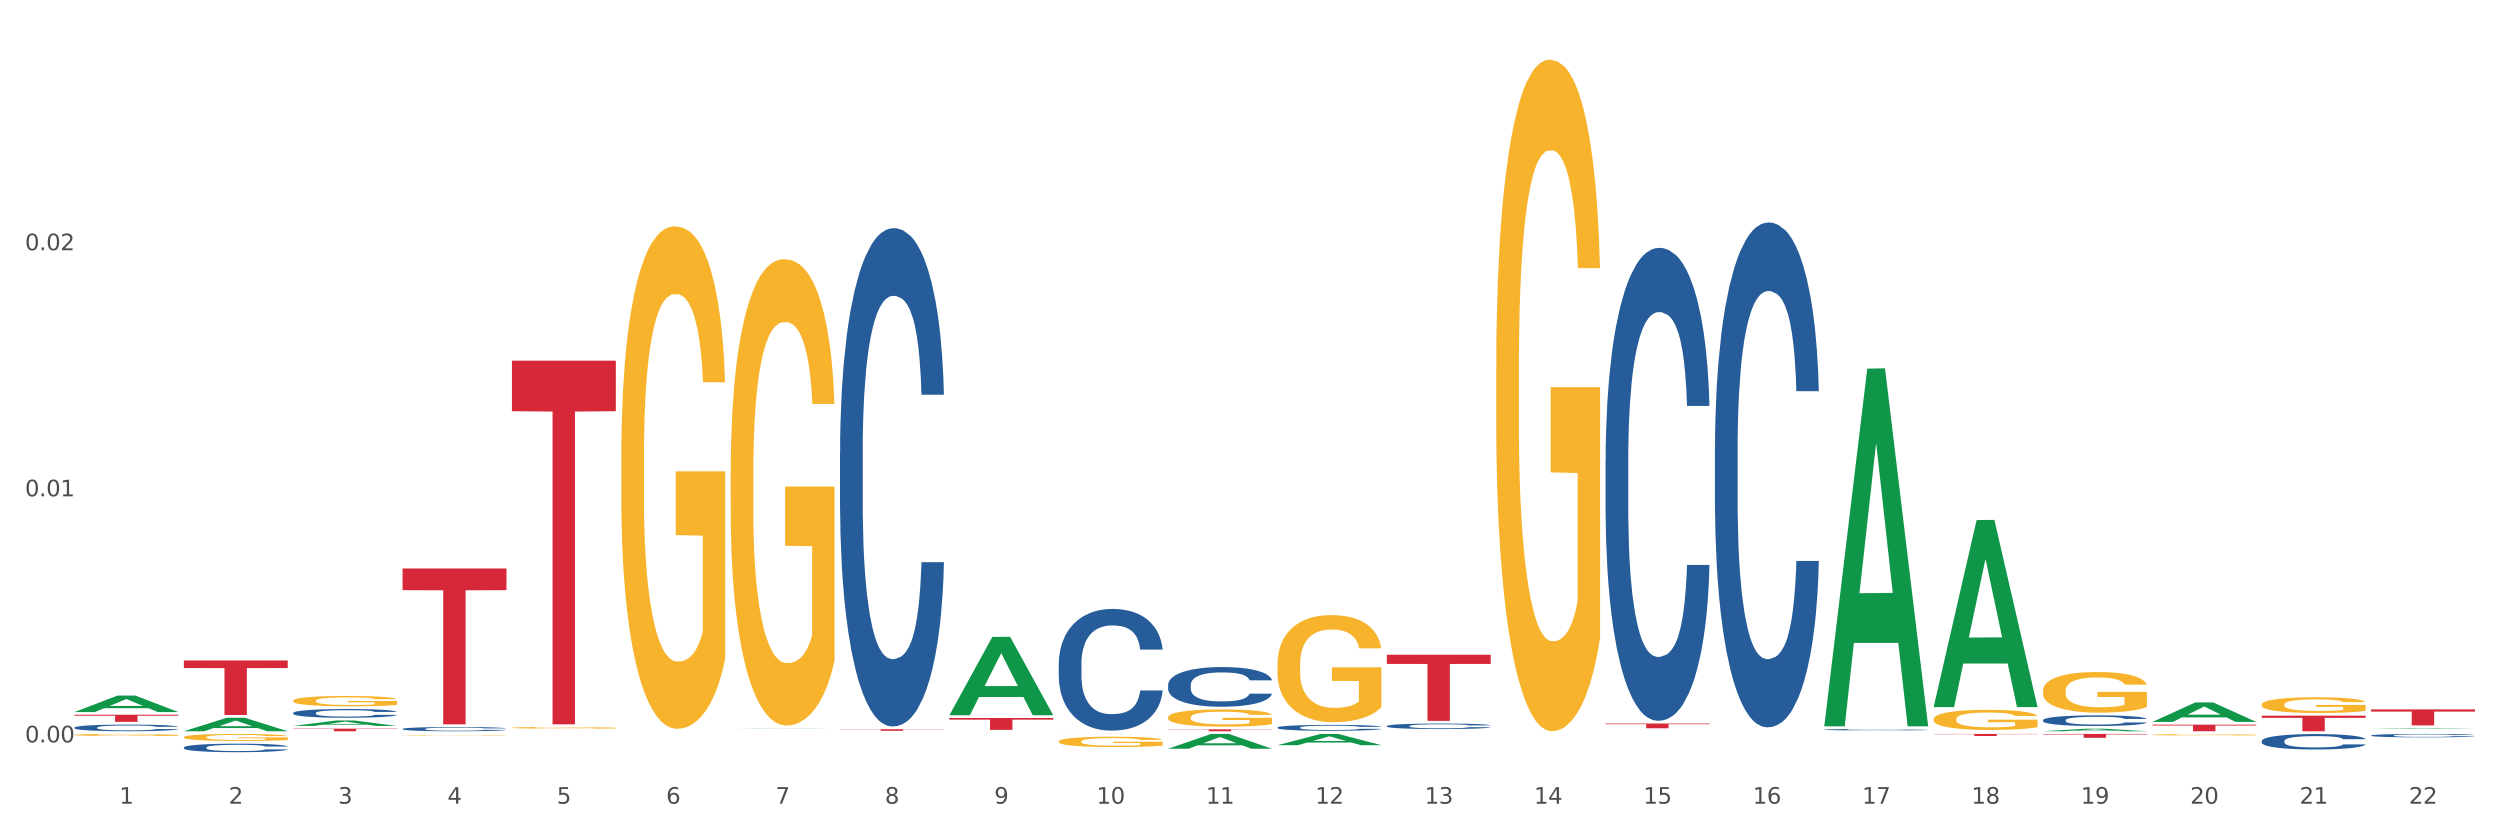 <?xml version="1.0" encoding="utf-8" standalone="no"?>
<!DOCTYPE svg PUBLIC "-//W3C//DTD SVG 1.1//EN"
  "http://www.w3.org/Graphics/SVG/1.1/DTD/svg11.dtd">
<svg xmlns:xlink="http://www.w3.org/1999/xlink" width="1080pt" height="360pt" viewBox="0 0 1080 360" xmlns="http://www.w3.org/2000/svg" version="1.1">
 <rect x="0" y="0" width="1080" height="360" fill="#333333" stroke="none"/>
 <defs>
  <style type="text/css">*{stroke-linejoin: round; stroke-linecap: butt}</style>
 </defs>
 <g id="figure_1">
  <g id="patch_1">
   <path d="M 0 360 
L 1080 360 
L 1080 0 
L 0 0 
z
" style="fill: #ffffff; stroke: #ffffff; stroke-linejoin: miter"/>
  </g>
  <g id="axes_1">
   <g id="matplotlib.axis_1">
    <g id="xtick_1">
     <g id="text_1">
      <!-- 1 -->
      <g style="fill: #4d4d4d" transform="translate(51.562 347.204) scale(0.096 -0.096)">
       <defs>
        <path id="DejaVuSans-31" d="M 794 531 
L 1825 531 
L 1825 4091 
L 703 3866 
L 703 4441 
L 1819 4666 
L 2450 4666 
L 2450 531 
L 3481 531 
L 3481 0 
L 794 0 
L 794 531 
z
" transform="scale(0.016)"/>
       </defs>
       <use xlink:href="#DejaVuSans-31"/>
      </g>
     </g>
    </g>
    <g id="xtick_2">
     <g id="text_2">
      <!-- 2 -->
      <g style="fill: #4d4d4d" transform="translate(98.807 347.204) scale(0.096 -0.096)">
       <defs>
        <path id="DejaVuSans-32" d="M 1228 531 
L 3431 531 
L 3431 0 
L 469 0 
L 469 531 
Q 828 903 1448 1529 
Q 2069 2156 2228 2338 
Q 2531 2678 2651 2914 
Q 2772 3150 2772 3378 
Q 2772 3750 2511 3984 
Q 2250 4219 1831 4219 
Q 1534 4219 1204 4116 
Q 875 4013 500 3803 
L 500 4441 
Q 881 4594 1212 4672 
Q 1544 4750 1819 4750 
Q 2544 4750 2975 4387 
Q 3406 4025 3406 3419 
Q 3406 3131 3298 2873 
Q 3191 2616 2906 2266 
Q 2828 2175 2409 1742 
Q 1991 1309 1228 531 
z
" transform="scale(0.016)"/>
       </defs>
       <use xlink:href="#DejaVuSans-32"/>
      </g>
     </g>
    </g>
    <g id="xtick_3">
     <g id="text_3">
      <!-- 3 -->
      <g style="fill: #4d4d4d" transform="translate(146.052 347.204) scale(0.096 -0.096)">
       <defs>
        <path id="DejaVuSans-33" d="M 2597 2516 
Q 3050 2419 3304 2112 
Q 3559 1806 3559 1356 
Q 3559 666 3084 287 
Q 2609 -91 1734 -91 
Q 1441 -91 1130 -33 
Q 819 25 488 141 
L 488 750 
Q 750 597 1062 519 
Q 1375 441 1716 441 
Q 2309 441 2620 675 
Q 2931 909 2931 1356 
Q 2931 1769 2642 2001 
Q 2353 2234 1838 2234 
L 1294 2234 
L 1294 2753 
L 1863 2753 
Q 2328 2753 2575 2939 
Q 2822 3125 2822 3475 
Q 2822 3834 2567 4026 
Q 2313 4219 1838 4219 
Q 1578 4219 1281 4162 
Q 984 4106 628 3988 
L 628 4550 
Q 988 4650 1302 4700 
Q 1616 4750 1894 4750 
Q 2613 4750 3031 4423 
Q 3450 4097 3450 3541 
Q 3450 3153 3228 2886 
Q 3006 2619 2597 2516 
z
" transform="scale(0.016)"/>
       </defs>
       <use xlink:href="#DejaVuSans-33"/>
      </g>
     </g>
    </g>
    <g id="xtick_4">
     <g id="text_4">
      <!-- 4 -->
      <g style="fill: #4d4d4d" transform="translate(193.297 347.204) scale(0.096 -0.096)">
       <defs>
        <path id="DejaVuSans-34" d="M 2419 4116 
L 825 1625 
L 2419 1625 
L 2419 4116 
z
M 2253 4666 
L 3047 4666 
L 3047 1625 
L 3713 1625 
L 3713 1100 
L 3047 1100 
L 3047 0 
L 2419 0 
L 2419 1100 
L 313 1100 
L 313 1709 
L 2253 4666 
z
" transform="scale(0.016)"/>
       </defs>
       <use xlink:href="#DejaVuSans-34"/>
      </g>
     </g>
    </g>
    <g id="xtick_5">
     <g id="text_5">
      <!-- 5 -->
      <g style="fill: #4d4d4d" transform="translate(240.542 347.204) scale(0.096 -0.096)">
       <defs>
        <path id="DejaVuSans-35" d="M 691 4666 
L 3169 4666 
L 3169 4134 
L 1269 4134 
L 1269 2991 
Q 1406 3038 1543 3061 
Q 1681 3084 1819 3084 
Q 2600 3084 3056 2656 
Q 3513 2228 3513 1497 
Q 3513 744 3044 326 
Q 2575 -91 1722 -91 
Q 1428 -91 1123 -41 
Q 819 9 494 109 
L 494 744 
Q 775 591 1075 516 
Q 1375 441 1709 441 
Q 2250 441 2565 725 
Q 2881 1009 2881 1497 
Q 2881 1984 2565 2268 
Q 2250 2553 1709 2553 
Q 1456 2553 1204 2497 
Q 953 2441 691 2322 
L 691 4666 
z
" transform="scale(0.016)"/>
       </defs>
       <use xlink:href="#DejaVuSans-35"/>
      </g>
     </g>
    </g>
    <g id="xtick_6">
     <g id="text_6">
      <!-- 6 -->
      <g style="fill: #4d4d4d" transform="translate(287.787 347.204) scale(0.096 -0.096)">
       <defs>
        <path id="DejaVuSans-36" d="M 2113 2584 
Q 1688 2584 1439 2293 
Q 1191 2003 1191 1497 
Q 1191 994 1439 701 
Q 1688 409 2113 409 
Q 2538 409 2786 701 
Q 3034 994 3034 1497 
Q 3034 2003 2786 2293 
Q 2538 2584 2113 2584 
z
M 3366 4563 
L 3366 3988 
Q 3128 4100 2886 4159 
Q 2644 4219 2406 4219 
Q 1781 4219 1451 3797 
Q 1122 3375 1075 2522 
Q 1259 2794 1537 2939 
Q 1816 3084 2150 3084 
Q 2853 3084 3261 2657 
Q 3669 2231 3669 1497 
Q 3669 778 3244 343 
Q 2819 -91 2113 -91 
Q 1303 -91 875 529 
Q 447 1150 447 2328 
Q 447 3434 972 4092 
Q 1497 4750 2381 4750 
Q 2619 4750 2861 4703 
Q 3103 4656 3366 4563 
z
" transform="scale(0.016)"/>
       </defs>
       <use xlink:href="#DejaVuSans-36"/>
      </g>
     </g>
    </g>
    <g id="xtick_7">
     <g id="text_7">
      <!-- 7 -->
      <g style="fill: #4d4d4d" transform="translate(335.032 347.204) scale(0.096 -0.096)">
       <defs>
        <path id="DejaVuSans-37" d="M 525 4666 
L 3525 4666 
L 3525 4397 
L 1831 0 
L 1172 0 
L 2766 4134 
L 525 4134 
L 525 4666 
z
" transform="scale(0.016)"/>
       </defs>
       <use xlink:href="#DejaVuSans-37"/>
      </g>
     </g>
    </g>
    <g id="xtick_8">
     <g id="text_8">
      <!-- 8 -->
      <g style="fill: #4d4d4d" transform="translate(382.276 347.204) scale(0.096 -0.096)">
       <defs>
        <path id="DejaVuSans-38" d="M 2034 2216 
Q 1584 2216 1326 1975 
Q 1069 1734 1069 1313 
Q 1069 891 1326 650 
Q 1584 409 2034 409 
Q 2484 409 2743 651 
Q 3003 894 3003 1313 
Q 3003 1734 2745 1975 
Q 2488 2216 2034 2216 
z
M 1403 2484 
Q 997 2584 770 2862 
Q 544 3141 544 3541 
Q 544 4100 942 4425 
Q 1341 4750 2034 4750 
Q 2731 4750 3128 4425 
Q 3525 4100 3525 3541 
Q 3525 3141 3298 2862 
Q 3072 2584 2669 2484 
Q 3125 2378 3379 2068 
Q 3634 1759 3634 1313 
Q 3634 634 3220 271 
Q 2806 -91 2034 -91 
Q 1263 -91 848 271 
Q 434 634 434 1313 
Q 434 1759 690 2068 
Q 947 2378 1403 2484 
z
M 1172 3481 
Q 1172 3119 1398 2916 
Q 1625 2713 2034 2713 
Q 2441 2713 2670 2916 
Q 2900 3119 2900 3481 
Q 2900 3844 2670 4047 
Q 2441 4250 2034 4250 
Q 1625 4250 1398 4047 
Q 1172 3844 1172 3481 
z
" transform="scale(0.016)"/>
       </defs>
       <use xlink:href="#DejaVuSans-38"/>
      </g>
     </g>
    </g>
    <g id="xtick_9">
     <g id="text_9">
      <!-- 9 -->
      <g style="fill: #4d4d4d" transform="translate(429.521 347.204) scale(0.096 -0.096)">
       <defs>
        <path id="DejaVuSans-39" d="M 703 97 
L 703 672 
Q 941 559 1184 500 
Q 1428 441 1663 441 
Q 2288 441 2617 861 
Q 2947 1281 2994 2138 
Q 2813 1869 2534 1725 
Q 2256 1581 1919 1581 
Q 1219 1581 811 2004 
Q 403 2428 403 3163 
Q 403 3881 828 4315 
Q 1253 4750 1959 4750 
Q 2769 4750 3195 4129 
Q 3622 3509 3622 2328 
Q 3622 1225 3098 567 
Q 2575 -91 1691 -91 
Q 1453 -91 1209 -44 
Q 966 3 703 97 
z
M 1959 2075 
Q 2384 2075 2632 2365 
Q 2881 2656 2881 3163 
Q 2881 3666 2632 3958 
Q 2384 4250 1959 4250 
Q 1534 4250 1286 3958 
Q 1038 3666 1038 3163 
Q 1038 2656 1286 2365 
Q 1534 2075 1959 2075 
z
" transform="scale(0.016)"/>
       </defs>
       <use xlink:href="#DejaVuSans-39"/>
      </g>
     </g>
    </g>
    <g id="xtick_10">
     <g id="text_10">
      <!-- 10 -->
      <g style="fill: #4d4d4d" transform="translate(473.712 347.204) scale(0.096 -0.096)">
       <defs>
        <path id="DejaVuSans-30" d="M 2034 4250 
Q 1547 4250 1301 3770 
Q 1056 3291 1056 2328 
Q 1056 1369 1301 889 
Q 1547 409 2034 409 
Q 2525 409 2770 889 
Q 3016 1369 3016 2328 
Q 3016 3291 2770 3770 
Q 2525 4250 2034 4250 
z
M 2034 4750 
Q 2819 4750 3233 4129 
Q 3647 3509 3647 2328 
Q 3647 1150 3233 529 
Q 2819 -91 2034 -91 
Q 1250 -91 836 529 
Q 422 1150 422 2328 
Q 422 3509 836 4129 
Q 1250 4750 2034 4750 
z
" transform="scale(0.016)"/>
       </defs>
       <use xlink:href="#DejaVuSans-31"/>
       <use xlink:href="#DejaVuSans-30" transform="translate(63.623 0)"/>
      </g>
     </g>
    </g>
    <g id="xtick_11">
     <g id="text_11">
      <!-- 11 -->
      <g style="fill: #4d4d4d" transform="translate(520.957 347.204) scale(0.096 -0.096)">
       <use xlink:href="#DejaVuSans-31"/>
       <use xlink:href="#DejaVuSans-31" transform="translate(63.623 0)"/>
      </g>
     </g>
    </g>
    <g id="xtick_12">
     <g id="text_12">
      <!-- 12 -->
      <g style="fill: #4d4d4d" transform="translate(568.202 347.204) scale(0.096 -0.096)">
       <use xlink:href="#DejaVuSans-31"/>
       <use xlink:href="#DejaVuSans-32" transform="translate(63.623 0)"/>
      </g>
     </g>
    </g>
    <g id="xtick_13">
     <g id="text_13">
      <!-- 13 -->
      <g style="fill: #4d4d4d" transform="translate(615.447 347.204) scale(0.096 -0.096)">
       <use xlink:href="#DejaVuSans-31"/>
       <use xlink:href="#DejaVuSans-33" transform="translate(63.623 0)"/>
      </g>
     </g>
    </g>
    <g id="xtick_14">
     <g id="text_14">
      <!-- 14 -->
      <g style="fill: #4d4d4d" transform="translate(662.692 347.204) scale(0.096 -0.096)">
       <use xlink:href="#DejaVuSans-31"/>
       <use xlink:href="#DejaVuSans-34" transform="translate(63.623 0)"/>
      </g>
     </g>
    </g>
    <g id="xtick_15">
     <g id="text_15">
      <!-- 15 -->
      <g style="fill: #4d4d4d" transform="translate(709.937 347.204) scale(0.096 -0.096)">
       <use xlink:href="#DejaVuSans-31"/>
       <use xlink:href="#DejaVuSans-35" transform="translate(63.623 0)"/>
      </g>
     </g>
    </g>
    <g id="xtick_16">
     <g id="text_16">
      <!-- 16 -->
      <g style="fill: #4d4d4d" transform="translate(757.181 347.204) scale(0.096 -0.096)">
       <use xlink:href="#DejaVuSans-31"/>
       <use xlink:href="#DejaVuSans-36" transform="translate(63.623 0)"/>
      </g>
     </g>
    </g>
    <g id="xtick_17">
     <g id="text_17">
      <!-- 17 -->
      <g style="fill: #4d4d4d" transform="translate(804.426 347.204) scale(0.096 -0.096)">
       <use xlink:href="#DejaVuSans-31"/>
       <use xlink:href="#DejaVuSans-37" transform="translate(63.623 0)"/>
      </g>
     </g>
    </g>
    <g id="xtick_18">
     <g id="text_18">
      <!-- 18 -->
      <g style="fill: #4d4d4d" transform="translate(851.671 347.204) scale(0.096 -0.096)">
       <use xlink:href="#DejaVuSans-31"/>
       <use xlink:href="#DejaVuSans-38" transform="translate(63.623 0)"/>
      </g>
     </g>
    </g>
    <g id="xtick_19">
     <g id="text_19">
      <!-- 19 -->
      <g style="fill: #4d4d4d" transform="translate(898.916 347.204) scale(0.096 -0.096)">
       <use xlink:href="#DejaVuSans-31"/>
       <use xlink:href="#DejaVuSans-39" transform="translate(63.623 0)"/>
      </g>
     </g>
    </g>
    <g id="xtick_20">
     <g id="text_20">
      <!-- 20 -->
      <g style="fill: #4d4d4d" transform="translate(946.161 347.204) scale(0.096 -0.096)">
       <use xlink:href="#DejaVuSans-32"/>
       <use xlink:href="#DejaVuSans-30" transform="translate(63.623 0)"/>
      </g>
     </g>
    </g>
    <g id="xtick_21">
     <g id="text_21">
      <!-- 21 -->
      <g style="fill: #4d4d4d" transform="translate(993.406 347.204) scale(0.096 -0.096)">
       <use xlink:href="#DejaVuSans-32"/>
       <use xlink:href="#DejaVuSans-31" transform="translate(63.623 0)"/>
      </g>
     </g>
    </g>
    <g id="xtick_22">
     <g id="text_22">
      <!-- 22 -->
      <g style="fill: #4d4d4d" transform="translate(1040.651 347.204) scale(0.096 -0.096)">
       <use xlink:href="#DejaVuSans-32"/>
       <use xlink:href="#DejaVuSans-32" transform="translate(63.623 0)"/>
      </g>
     </g>
    </g>
    <g id="xtick_23"/>
    <g id="xtick_24"/>
    <g id="xtick_25"/>
    <g id="xtick_26"/>
    <g id="xtick_27"/>
    <g id="xtick_28"/>
    <g id="xtick_29"/>
    <g id="xtick_30"/>
    <g id="xtick_31"/>
    <g id="xtick_32"/>
    <g id="xtick_33"/>
    <g id="xtick_34"/>
    <g id="xtick_35"/>
    <g id="xtick_36"/>
    <g id="xtick_37"/>
    <g id="xtick_38"/>
    <g id="xtick_39"/>
    <g id="xtick_40"/>
    <g id="xtick_41"/>
    <g id="xtick_42"/>
    <g id="xtick_43"/>
   </g>
   <g id="matplotlib.axis_2">
    <g id="ytick_1">
     <g id="text_23">
      <!-- 0.00 -->
      <g style="fill: #4d4d4d" transform="translate(10.8 320.71) scale(0.096 -0.096)">
       <defs>
        <path id="DejaVuSans-2e" d="M 684 794 
L 1344 794 
L 1344 0 
L 684 0 
L 684 794 
z
" transform="scale(0.016)"/>
       </defs>
       <use xlink:href="#DejaVuSans-30"/>
       <use xlink:href="#DejaVuSans-2e" transform="translate(63.623 0)"/>
       <use xlink:href="#DejaVuSans-30" transform="translate(95.41 0)"/>
       <use xlink:href="#DejaVuSans-30" transform="translate(159.033 0)"/>
      </g>
     </g>
    </g>
    <g id="ytick_2">
     <g id="text_24">
      <!-- 0.01 -->
      <g style="fill: #4d4d4d" transform="translate(10.8 214.408) scale(0.096 -0.096)">
       <use xlink:href="#DejaVuSans-30"/>
       <use xlink:href="#DejaVuSans-2e" transform="translate(63.623 0)"/>
       <use xlink:href="#DejaVuSans-30" transform="translate(95.41 0)"/>
       <use xlink:href="#DejaVuSans-31" transform="translate(159.033 0)"/>
      </g>
     </g>
    </g>
    <g id="ytick_3">
     <g id="text_25">
      <!-- 0.02 -->
      <g style="fill: #4d4d4d" transform="translate(10.8 108.105) scale(0.096 -0.096)">
       <use xlink:href="#DejaVuSans-30"/>
       <use xlink:href="#DejaVuSans-2e" transform="translate(63.623 0)"/>
       <use xlink:href="#DejaVuSans-30" transform="translate(95.41 0)"/>
       <use xlink:href="#DejaVuSans-32" transform="translate(159.033 0)"/>
      </g>
     </g>
    </g>
    <g id="ytick_4"/>
    <g id="ytick_5"/>
    <g id="ytick_6"/>
   </g>
   <g id="PolyCollection_1">
    <path d="M 32.175 307.591 
L 32.221 307.584 
L 50.73 300.487 
L 58.411 300.48 
L 77.058 307.604 
L 68.174 307.604 
L 64.148 305.945 
L 45.038 305.945 
L 44.899 305.972 
L 41.013 307.604 
L 32.175 307.604 
L 32.175 307.591 
L 47.444 304.955 
L 61.742 304.949 
L 54.663 301.999 
L 54.57 301.985 
L 54.478 302.006 
L 47.398 304.949 
L 47.444 304.955 
L 32.175 307.591 
z
" clip-path="url(#p14dd27f991)" style="fill: #109648"/>
    <path d="M 929.828 313.046 
L 974.71 313.046 
L 974.71 313.442 
L 957.055 313.445 
L 957.055 315.897 
L 947.377 315.897 
L 947.377 313.445 
L 929.828 313.442 
L 929.828 313.049 
L 929.828 313.046 
z
" clip-path="url(#p14dd27f991)" style="fill: #d62839"/>
    <path d="M 835.338 317.063 
L 880.221 317.063 
L 880.221 317.186 
L 862.565 317.187 
L 862.565 317.954 
L 852.887 317.954 
L 852.887 317.187 
L 835.338 317.186 
L 835.338 317.063 
L 835.338 317.063 
z
" clip-path="url(#p14dd27f991)" style="fill: #d62839"/>
    <path d="M 693.603 312.569 
L 738.486 312.569 
L 738.486 312.851 
L 720.831 312.853 
L 720.831 314.603 
L 711.152 314.603 
L 711.152 312.853 
L 693.603 312.851 
L 693.603 312.571 
L 693.603 312.569 
z
" clip-path="url(#p14dd27f991)" style="fill: #d62839"/>
    <path d="M 599.113 282.842 
L 643.996 282.842 
L 643.996 286.811 
L 626.341 286.838 
L 626.341 311.405 
L 616.662 311.405 
L 616.662 286.838 
L 599.113 286.811 
L 599.113 282.868 
L 599.113 282.842 
z
" clip-path="url(#p14dd27f991)" style="fill: #d62839"/>
    <path d="M 504.624 315.071 
L 549.506 315.071 
L 549.506 315.186 
L 531.851 315.187 
L 531.851 315.897 
L 522.173 315.897 
L 522.173 315.187 
L 504.624 315.186 
L 504.624 315.072 
L 504.624 315.071 
z
" clip-path="url(#p14dd27f991)" style="fill: #d62839"/>
    <path d="M 457.379 317.063 
L 502.262 317.063 
L 502.262 317.067 
L 484.606 317.067 
L 484.606 317.094 
L 474.928 317.094 
L 474.928 317.067 
L 457.379 317.067 
L 457.379 317.063 
L 457.379 317.063 
z
" clip-path="url(#p14dd27f991)" style="fill: #d62839"/>
    <path d="M 977.072 309.182 
L 1021.955 309.182 
L 1021.955 310.115 
L 1004.3 310.121 
L 1004.3 315.897 
L 994.621 315.897 
L 994.621 310.121 
L 977.072 310.115 
L 977.072 309.188 
L 977.072 309.182 
z
" clip-path="url(#p14dd27f991)" style="fill: #d62839"/>
    <path d="M 410.134 310.171 
L 455.017 310.171 
L 455.017 310.884 
L 437.361 310.889 
L 437.361 315.299 
L 427.683 315.299 
L 427.683 310.889 
L 410.134 310.884 
L 410.134 310.176 
L 410.134 310.171 
z
" clip-path="url(#p14dd27f991)" style="fill: #d62839"/>
    <path d="M 221.154 155.815 
L 266.037 155.815 
L 266.037 177.645 
L 248.382 177.793 
L 248.382 312.906 
L 238.703 312.906 
L 238.703 177.793 
L 221.154 177.645 
L 221.154 155.962 
L 221.154 155.815 
z
" clip-path="url(#p14dd27f991)" style="fill: #d62839"/>
    <path d="M 173.91 245.59 
L 218.792 245.59 
L 218.792 254.945 
L 201.137 255.008 
L 201.137 312.907 
L 191.459 312.907 
L 191.459 255.008 
L 173.91 254.945 
L 173.91 245.653 
L 173.91 245.59 
z
" clip-path="url(#p14dd27f991)" style="fill: #d62839"/>
    <path d="M 126.665 314.78 
L 171.547 314.78 
L 171.547 314.935 
L 153.892 314.936 
L 153.892 315.897 
L 144.214 315.897 
L 144.214 314.936 
L 126.665 314.935 
L 126.665 314.781 
L 126.665 314.78 
z
" clip-path="url(#p14dd27f991)" style="fill: #d62839"/>
    <path d="M 79.42 285.335 
L 124.303 285.335 
L 124.303 288.608 
L 106.647 288.63 
L 106.647 308.889 
L 96.969 308.889 
L 96.969 288.63 
L 79.42 288.608 
L 79.42 285.357 
L 79.42 285.335 
z
" clip-path="url(#p14dd27f991)" style="fill: #d62839"/>
    <path d="M 32.175 308.769 
L 77.058 308.769 
L 77.058 309.199 
L 59.402 309.201 
L 59.402 311.857 
L 49.724 311.857 
L 49.724 309.201 
L 32.175 309.199 
L 32.175 308.772 
L 32.175 308.769 
z
" clip-path="url(#p14dd27f991)" style="fill: #d62839"/>
    <path d="M 977.072 304.364 
L 977.125 304.358 
L 977.125 304.134 
L 977.231 303.942 
L 977.761 303.477 
L 978.556 303.093 
L 979.139 302.888 
L 979.722 302.72 
L 980.411 302.553 
L 981.259 302.379 
L 982.795 302.125 
L 983.749 301.995 
L 984.915 301.858 
L 987.035 301.66 
L 988.571 301.548 
L 990.161 301.455 
L 992.758 301.344 
L 994.453 301.294 
L 996.255 301.257 
L 998.428 301.232 
L 1000.07 301.226 
L 1003.674 301.245 
L 1006.747 301.3 
L 1008.231 301.344 
L 1010.138 301.418 
L 1011.145 301.468 
L 1012.788 301.567 
L 1014.484 301.697 
L 1015.649 301.809 
L 1017.398 302.02 
L 1018.723 302.231 
L 1019.942 302.491 
L 1020.577 302.671 
L 1021.054 302.838 
L 1021.478 303.031 
L 1021.902 303.334 
L 1012.364 303.334 
L 1011.993 303.117 
L 1011.41 302.913 
L 1010.562 302.714 
L 1009.82 302.59 
L 1008.549 302.435 
L 1007.383 302.336 
L 1006.164 302.262 
L 1004.68 302.2 
L 1003.515 302.169 
L 1001.872 302.144 
L 998.639 302.15 
L 996.467 302.2 
L 994.983 302.262 
L 994.029 302.317 
L 993.181 302.379 
L 992.228 302.466 
L 991.115 302.596 
L 990.32 302.714 
L 989.525 302.863 
L 988.889 303.012 
L 988.306 303.186 
L 987.829 303.372 
L 987.459 303.564 
L 987.141 303.8 
L 986.876 304.19 
L 986.876 305.04 
L 986.982 305.232 
L 987.247 305.486 
L 987.565 305.679 
L 988.094 305.908 
L 988.571 306.063 
L 989.472 306.286 
L 990.479 306.472 
L 991.274 306.59 
L 992.069 306.689 
L 993.446 306.826 
L 994.983 306.937 
L 996.308 307.006 
L 998.11 307.068 
L 999.328 307.093 
L 1000.388 307.105 
L 1002.985 307.105 
L 1004.839 307.086 
L 1006.906 307.043 
L 1008.496 306.987 
L 1009.82 306.919 
L 1011.304 306.807 
L 1012.258 306.702 
L 1012.258 305.406 
L 1000.6 305.4 
L 1000.6 304.538 
L 1021.955 304.538 
L 1021.955 307.068 
L 1021.054 307.198 
L 1020.047 307.316 
L 1018.988 307.421 
L 1017.398 307.551 
L 1015.49 307.675 
L 1013.795 307.762 
L 1011.993 307.837 
L 1009.873 307.905 
L 1007.118 307.967 
L 1005.422 307.992 
L 1003.303 308.01 
L 1000.812 308.017 
L 998.639 308.004 
L 996.52 307.973 
L 994.294 307.917 
L 992.122 307.837 
L 990.479 307.756 
L 988.836 307.657 
L 987.088 307.527 
L 985.71 307.403 
L 984.65 307.291 
L 983.484 307.148 
L 982.213 306.962 
L 981.259 306.795 
L 980.411 306.621 
L 979.51 306.398 
L 978.874 306.206 
L 978.238 305.964 
L 977.867 305.784 
L 977.443 305.505 
L 977.125 305.114 
L 977.072 304.364 
z
" clip-path="url(#p14dd27f991)" style="fill: #f7b32b"/>
    <path d="M 362.889 315.016 
L 407.772 315.016 
L 407.772 315.111 
L 390.117 315.112 
L 390.117 315.704 
L 380.438 315.704 
L 380.438 315.112 
L 362.889 315.111 
L 362.889 315.016 
L 362.889 315.016 
z
" clip-path="url(#p14dd27f991)" style="fill: #d62839"/>
    <path d="M 929.828 317.415 
L 929.881 317.414 
L 929.881 317.395 
L 929.987 317.378 
L 930.516 317.338 
L 931.311 317.304 
L 931.894 317.287 
L 932.477 317.272 
L 933.166 317.257 
L 934.014 317.242 
L 935.551 317.22 
L 936.504 317.209 
L 937.67 317.197 
L 939.79 317.18 
L 941.326 317.17 
L 942.916 317.162 
L 945.513 317.152 
L 947.208 317.148 
L 949.01 317.145 
L 951.183 317.143 
L 952.825 317.142 
L 956.429 317.144 
L 959.502 317.149 
L 960.986 317.152 
L 962.893 317.159 
L 963.9 317.163 
L 965.543 317.172 
L 967.239 317.183 
L 968.404 317.193 
L 970.153 317.211 
L 971.478 317.229 
L 972.697 317.252 
L 973.333 317.268 
L 973.809 317.282 
L 974.233 317.299 
L 974.657 317.325 
L 965.119 317.325 
L 964.748 317.307 
L 964.165 317.289 
L 963.317 317.272 
L 962.576 317.261 
L 961.304 317.247 
L 960.138 317.239 
L 958.919 317.232 
L 957.435 317.227 
L 956.27 317.224 
L 954.627 317.222 
L 951.395 317.222 
L 949.222 317.227 
L 947.738 317.232 
L 946.784 317.237 
L 945.937 317.242 
L 944.983 317.25 
L 943.87 317.261 
L 943.075 317.272 
L 942.28 317.284 
L 941.644 317.297 
L 941.062 317.313 
L 940.585 317.329 
L 940.214 317.345 
L 939.896 317.366 
L 939.631 317.4 
L 939.631 317.474 
L 939.737 317.491 
L 940.002 317.513 
L 940.32 317.529 
L 940.85 317.549 
L 941.326 317.563 
L 942.227 317.582 
L 943.234 317.598 
L 944.029 317.609 
L 944.824 317.617 
L 946.202 317.629 
L 947.738 317.639 
L 949.063 317.645 
L 950.865 317.65 
L 952.083 317.652 
L 953.143 317.653 
L 955.74 317.653 
L 957.594 317.652 
L 959.661 317.648 
L 961.251 317.643 
L 962.576 317.637 
L 964.059 317.628 
L 965.013 317.618 
L 965.013 317.506 
L 953.355 317.505 
L 953.355 317.43 
L 974.71 317.43 
L 974.71 317.65 
L 973.809 317.662 
L 972.803 317.672 
L 971.743 317.681 
L 970.153 317.692 
L 968.245 317.703 
L 966.55 317.711 
L 964.748 317.717 
L 962.629 317.723 
L 959.873 317.728 
L 958.177 317.731 
L 956.058 317.732 
L 953.567 317.733 
L 951.395 317.732 
L 949.275 317.729 
L 947.049 317.724 
L 944.877 317.717 
L 943.234 317.71 
L 941.591 317.701 
L 939.843 317.69 
L 938.465 317.679 
L 937.405 317.67 
L 936.239 317.657 
L 934.968 317.641 
L 934.014 317.626 
L 933.166 317.611 
L 932.265 317.592 
L 931.629 317.575 
L 930.993 317.554 
L 930.622 317.539 
L 930.199 317.514 
L 929.881 317.48 
L 929.828 317.415 
z
" clip-path="url(#p14dd27f991)" style="fill: #f7b32b"/>
    <path d="M 1024.317 306.447 
L 1069.2 306.447 
L 1069.2 307.411 
L 1051.545 307.417 
L 1051.545 313.379 
L 1041.866 313.379 
L 1041.866 307.417 
L 1024.317 307.411 
L 1024.317 306.454 
L 1024.317 306.447 
z
" clip-path="url(#p14dd27f991)" style="fill: #d62839"/>
    <path d="M 1024.317 317.725 
L 1024.37 317.724 
L 1024.37 317.686 
L 1024.53 317.635 
L 1025.113 317.541 
L 1025.856 317.469 
L 1027.129 317.386 
L 1027.819 317.351 
L 1028.721 317.312 
L 1030.578 317.248 
L 1032.7 317.195 
L 1034.185 317.165 
L 1035.299 317.146 
L 1037.793 317.112 
L 1039.225 317.098 
L 1040.711 317.086 
L 1041.984 317.077 
L 1044.106 317.068 
L 1045.804 317.064 
L 1047.767 317.063 
L 1049.411 317.064 
L 1051.586 317.069 
L 1054.77 317.086 
L 1055.99 317.095 
L 1057.634 317.111 
L 1059.332 317.133 
L 1060.712 317.154 
L 1062.303 317.185 
L 1063.948 317.226 
L 1065.539 317.277 
L 1066.653 317.324 
L 1067.555 317.374 
L 1068.351 317.434 
L 1068.935 317.5 
L 1069.2 317.556 
L 1059.491 317.556 
L 1059.226 317.506 
L 1058.696 317.452 
L 1058.165 317.416 
L 1057.581 317.386 
L 1056.68 317.352 
L 1055.884 317.331 
L 1054.557 317.305 
L 1053.337 317.289 
L 1052.329 317.279 
L 1051.109 317.271 
L 1048.509 317.263 
L 1046.653 317.263 
L 1045.485 317.266 
L 1044.053 317.273 
L 1042.833 317.282 
L 1041.4 317.298 
L 1040.286 317.316 
L 1039.172 317.339 
L 1038.536 317.355 
L 1037.581 317.385 
L 1036.944 317.409 
L 1036.095 317.451 
L 1035.618 317.48 
L 1034.769 317.557 
L 1034.397 317.614 
L 1034.238 317.653 
L 1034.132 317.696 
L 1034.132 317.906 
L 1034.45 318 
L 1034.716 318.04 
L 1035.14 318.086 
L 1035.936 318.146 
L 1037.103 318.203 
L 1038.323 318.245 
L 1039.331 318.271 
L 1040.286 318.29 
L 1041.241 318.304 
L 1042.408 318.318 
L 1043.363 318.326 
L 1044.796 318.334 
L 1046.493 318.338 
L 1047.82 318.338 
L 1050.525 318.331 
L 1051.746 318.325 
L 1052.913 318.315 
L 1054.186 318.3 
L 1055.194 318.284 
L 1055.778 318.272 
L 1056.733 318.247 
L 1057.475 318.22 
L 1058.112 318.189 
L 1058.536 318.162 
L 1059.014 318.121 
L 1059.385 318.076 
L 1059.491 318.051 
L 1069.2 318.051 
L 1068.988 318.1 
L 1068.616 318.147 
L 1067.874 318.21 
L 1067.29 318.247 
L 1066.388 318.291 
L 1065.433 318.329 
L 1064.107 318.37 
L 1062.887 318.401 
L 1061.613 318.428 
L 1060.234 318.453 
L 1057.741 318.486 
L 1056.839 318.496 
L 1054.929 318.512 
L 1053.443 318.521 
L 1051.268 318.531 
L 1049.04 318.536 
L 1046.706 318.538 
L 1044.637 318.535 
L 1042.355 318.527 
L 1040.923 318.519 
L 1039.331 318.507 
L 1037.474 318.488 
L 1035.724 318.465 
L 1034.079 318.438 
L 1032.541 318.407 
L 1031.108 318.372 
L 1029.251 318.314 
L 1027.872 318.257 
L 1026.864 318.205 
L 1026.174 318.16 
L 1025.485 318.104 
L 1025.113 318.065 
L 1024.53 317.97 
L 1024.317 317.883 
L 1024.317 317.725 
z
" clip-path="url(#p14dd27f991)" style="fill: #255c99"/>
    <path d="M 32.175 314.314 
L 32.228 314.312 
L 32.228 314.238 
L 32.387 314.138 
L 32.971 313.955 
L 33.714 313.815 
L 34.987 313.653 
L 35.676 313.584 
L 36.578 313.508 
L 38.435 313.385 
L 40.557 313.28 
L 42.043 313.222 
L 43.157 313.185 
L 45.65 313.12 
L 47.083 313.091 
L 48.568 313.067 
L 49.842 313.051 
L 51.964 313.033 
L 53.661 313.025 
L 55.624 313.023 
L 57.269 313.025 
L 59.444 313.036 
L 62.627 313.067 
L 63.847 313.086 
L 65.492 313.117 
L 67.19 313.159 
L 68.569 313.201 
L 70.161 313.261 
L 71.805 313.34 
L 73.397 313.44 
L 74.511 313.532 
L 75.413 313.629 
L 76.209 313.747 
L 76.792 313.876 
L 77.058 313.983 
L 67.349 313.983 
L 67.084 313.886 
L 66.553 313.781 
L 66.023 313.71 
L 65.439 313.653 
L 64.537 313.587 
L 63.741 313.545 
L 62.415 313.495 
L 61.195 313.464 
L 60.187 313.445 
L 58.967 313.429 
L 56.367 313.414 
L 54.51 313.414 
L 53.343 313.419 
L 51.911 313.432 
L 50.69 313.45 
L 49.258 313.482 
L 48.144 313.516 
L 47.03 313.561 
L 46.393 313.592 
L 45.438 313.65 
L 44.802 313.697 
L 43.953 313.779 
L 43.475 313.836 
L 42.626 313.986 
L 42.255 314.096 
L 42.096 314.172 
L 41.99 314.256 
L 41.99 314.666 
L 42.308 314.85 
L 42.573 314.929 
L 42.998 315.018 
L 43.794 315.133 
L 44.961 315.246 
L 46.181 315.328 
L 47.189 315.378 
L 48.144 315.414 
L 49.099 315.443 
L 50.266 315.469 
L 51.221 315.485 
L 52.653 315.501 
L 54.351 315.509 
L 55.677 315.509 
L 58.383 315.496 
L 59.603 315.483 
L 60.77 315.464 
L 62.044 315.435 
L 63.052 315.404 
L 63.635 315.38 
L 64.59 315.33 
L 65.333 315.278 
L 65.97 315.217 
L 66.394 315.165 
L 66.872 315.086 
L 67.243 314.997 
L 67.349 314.95 
L 77.058 314.95 
L 76.845 315.044 
L 76.474 315.136 
L 75.731 315.259 
L 75.148 315.33 
L 74.246 315.417 
L 73.291 315.49 
L 71.965 315.572 
L 70.744 315.632 
L 69.471 315.685 
L 68.092 315.732 
L 65.598 315.798 
L 64.696 315.816 
L 62.786 315.848 
L 61.301 315.866 
L 59.126 315.884 
L 56.898 315.895 
L 54.563 315.897 
L 52.494 315.892 
L 50.213 315.876 
L 48.781 315.861 
L 47.189 315.837 
L 45.332 315.8 
L 43.581 315.756 
L 41.937 315.703 
L 40.398 315.643 
L 38.966 315.574 
L 37.109 315.462 
L 35.73 315.351 
L 34.722 315.249 
L 34.032 315.162 
L 33.342 315.052 
L 32.971 314.976 
L 32.387 314.792 
L 32.175 314.621 
L 32.175 314.314 
z
" clip-path="url(#p14dd27f991)" style="fill: #255c99"/>
    <path d="M 79.42 322.919 
L 79.473 322.916 
L 79.473 322.822 
L 79.632 322.694 
L 80.216 322.458 
L 80.958 322.279 
L 82.232 322.071 
L 82.921 321.983 
L 83.823 321.886 
L 85.68 321.727 
L 87.802 321.593 
L 89.288 321.519 
L 90.402 321.471 
L 92.895 321.387 
L 94.328 321.35 
L 95.813 321.32 
L 97.086 321.3 
L 99.209 321.276 
L 100.906 321.266 
L 102.869 321.263 
L 104.514 321.266 
L 106.689 321.279 
L 109.872 321.32 
L 111.092 321.343 
L 112.737 321.384 
L 114.435 321.438 
L 115.814 321.492 
L 117.406 321.569 
L 119.05 321.67 
L 120.642 321.798 
L 121.756 321.916 
L 122.658 322.04 
L 123.454 322.192 
L 124.037 322.357 
L 124.303 322.495 
L 114.594 322.495 
L 114.329 322.37 
L 113.798 322.236 
L 113.268 322.145 
L 112.684 322.071 
L 111.782 321.987 
L 110.986 321.933 
L 109.66 321.869 
L 108.44 321.828 
L 107.432 321.805 
L 106.212 321.785 
L 103.612 321.764 
L 101.755 321.764 
L 100.588 321.771 
L 99.156 321.788 
L 97.935 321.811 
L 96.503 321.852 
L 95.389 321.896 
L 94.275 321.953 
L 93.638 321.993 
L 92.683 322.067 
L 92.046 322.128 
L 91.198 322.232 
L 90.72 322.306 
L 89.871 322.498 
L 89.5 322.64 
L 89.341 322.737 
L 89.235 322.845 
L 89.235 323.37 
L 89.553 323.606 
L 89.818 323.707 
L 90.243 323.822 
L 91.038 323.97 
L 92.206 324.114 
L 93.426 324.219 
L 94.434 324.283 
L 95.389 324.33 
L 96.344 324.367 
L 97.511 324.401 
L 98.466 324.421 
L 99.898 324.441 
L 101.596 324.451 
L 102.922 324.451 
L 105.628 324.434 
L 106.848 324.418 
L 108.015 324.394 
L 109.289 324.357 
L 110.297 324.317 
L 110.88 324.286 
L 111.835 324.222 
L 112.578 324.155 
L 113.214 324.077 
L 113.639 324.01 
L 114.116 323.909 
L 114.488 323.795 
L 114.594 323.734 
L 124.303 323.734 
L 124.09 323.855 
L 123.719 323.973 
L 122.976 324.131 
L 122.393 324.222 
L 121.491 324.333 
L 120.536 324.428 
L 119.209 324.532 
L 117.989 324.609 
L 116.716 324.677 
L 115.337 324.737 
L 112.843 324.822 
L 111.941 324.845 
L 110.031 324.886 
L 108.546 324.909 
L 106.371 324.933 
L 104.142 324.946 
L 101.808 324.95 
L 99.739 324.943 
L 97.458 324.923 
L 96.025 324.902 
L 94.434 324.872 
L 92.577 324.825 
L 90.826 324.768 
L 89.182 324.7 
L 87.643 324.623 
L 86.211 324.535 
L 84.354 324.391 
L 82.974 324.249 
L 81.966 324.118 
L 81.277 324.007 
L 80.587 323.865 
L 80.216 323.768 
L 79.632 323.532 
L 79.42 323.313 
L 79.42 322.919 
z
" clip-path="url(#p14dd27f991)" style="fill: #255c99"/>
    <path d="M 126.665 307.994 
L 126.718 307.99 
L 126.718 307.894 
L 126.877 307.763 
L 127.461 307.522 
L 128.203 307.339 
L 129.477 307.125 
L 130.166 307.036 
L 131.068 306.936 
L 132.925 306.774 
L 135.047 306.636 
L 136.533 306.56 
L 137.647 306.512 
L 140.14 306.426 
L 141.573 306.388 
L 143.058 306.357 
L 144.331 306.336 
L 146.453 306.312 
L 148.151 306.302 
L 150.114 306.298 
L 151.759 306.302 
L 153.934 306.316 
L 157.117 306.357 
L 158.337 306.381 
L 159.982 306.423 
L 161.68 306.478 
L 163.059 306.533 
L 164.651 306.612 
L 166.295 306.715 
L 167.887 306.846 
L 169.001 306.967 
L 169.903 307.094 
L 170.699 307.249 
L 171.282 307.418 
L 171.547 307.56 
L 161.839 307.56 
L 161.573 307.432 
L 161.043 307.294 
L 160.512 307.201 
L 159.929 307.125 
L 159.027 307.039 
L 158.231 306.984 
L 156.905 306.919 
L 155.685 306.877 
L 154.677 306.853 
L 153.456 306.833 
L 150.857 306.812 
L 149 306.812 
L 147.833 306.819 
L 146.4 306.836 
L 145.18 306.86 
L 143.748 306.901 
L 142.634 306.946 
L 141.52 307.005 
L 140.883 307.046 
L 139.928 307.122 
L 139.291 307.184 
L 138.442 307.291 
L 137.965 307.367 
L 137.116 307.563 
L 136.745 307.708 
L 136.586 307.808 
L 136.48 307.918 
L 136.48 308.455 
L 136.798 308.697 
L 137.063 308.8 
L 137.488 308.917 
L 138.283 309.069 
L 139.45 309.217 
L 140.671 309.324 
L 141.679 309.389 
L 142.634 309.437 
L 143.589 309.475 
L 144.756 309.51 
L 145.711 309.53 
L 147.143 309.551 
L 148.841 309.561 
L 150.167 309.561 
L 152.873 309.544 
L 154.093 309.527 
L 155.26 309.503 
L 156.533 309.465 
L 157.541 309.424 
L 158.125 309.393 
L 159.08 309.327 
L 159.823 309.258 
L 160.459 309.179 
L 160.884 309.11 
L 161.361 309.007 
L 161.733 308.89 
L 161.839 308.828 
L 171.547 308.828 
L 171.335 308.952 
L 170.964 309.072 
L 170.221 309.234 
L 169.637 309.327 
L 168.736 309.441 
L 167.781 309.537 
L 166.454 309.644 
L 165.234 309.723 
L 163.961 309.792 
L 162.581 309.854 
L 160.088 309.94 
L 159.186 309.965 
L 157.276 310.006 
L 155.791 310.03 
L 153.616 310.054 
L 151.387 310.068 
L 149.053 310.071 
L 146.984 310.064 
L 144.703 310.044 
L 143.27 310.023 
L 141.679 309.992 
L 139.822 309.944 
L 138.071 309.885 
L 136.426 309.816 
L 134.888 309.737 
L 133.456 309.648 
L 131.599 309.499 
L 130.219 309.355 
L 129.211 309.22 
L 128.522 309.107 
L 127.832 308.962 
L 127.461 308.862 
L 126.877 308.621 
L 126.665 308.397 
L 126.665 307.994 
z
" clip-path="url(#p14dd27f991)" style="fill: #255c99"/>
    <path d="M 173.91 314.892 
L 173.963 314.891 
L 173.963 314.844 
L 174.122 314.781 
L 174.705 314.664 
L 175.448 314.576 
L 176.721 314.472 
L 177.411 314.429 
L 178.313 314.381 
L 180.17 314.302 
L 182.292 314.236 
L 183.777 314.199 
L 184.892 314.176 
L 187.385 314.134 
L 188.817 314.116 
L 190.303 314.101 
L 191.576 314.091 
L 193.698 314.079 
L 195.396 314.074 
L 197.359 314.072 
L 199.004 314.074 
L 201.179 314.081 
L 204.362 314.101 
L 205.582 314.112 
L 207.227 314.132 
L 208.924 314.159 
L 210.304 314.186 
L 211.895 314.224 
L 213.54 314.274 
L 215.132 314.337 
L 216.246 314.396 
L 217.148 314.457 
L 217.943 314.532 
L 218.527 314.614 
L 218.792 314.682 
L 209.084 314.682 
L 208.818 314.621 
L 208.288 314.554 
L 207.757 314.509 
L 207.174 314.472 
L 206.272 314.431 
L 205.476 314.404 
L 204.15 314.372 
L 202.929 314.352 
L 201.921 314.341 
L 200.701 314.331 
L 198.102 314.321 
L 196.245 314.321 
L 195.078 314.324 
L 193.645 314.332 
L 192.425 314.344 
L 190.993 314.364 
L 189.879 314.386 
L 188.764 314.414 
L 188.128 314.434 
L 187.173 314.471 
L 186.536 314.501 
L 185.687 314.552 
L 185.21 314.589 
L 184.361 314.684 
L 183.99 314.754 
L 183.83 314.802 
L 183.724 314.856 
L 183.724 315.116 
L 184.043 315.232 
L 184.308 315.282 
L 184.732 315.339 
L 185.528 315.412 
L 186.695 315.484 
L 187.916 315.536 
L 188.924 315.567 
L 189.879 315.591 
L 190.833 315.609 
L 192.001 315.626 
L 192.956 315.636 
L 194.388 315.646 
L 196.086 315.651 
L 197.412 315.651 
L 200.118 315.642 
L 201.338 315.634 
L 202.505 315.622 
L 203.778 315.604 
L 204.786 315.584 
L 205.37 315.569 
L 206.325 315.537 
L 207.068 315.504 
L 207.704 315.466 
L 208.129 315.432 
L 208.606 315.382 
L 208.977 315.326 
L 209.084 315.296 
L 218.792 315.296 
L 218.58 315.356 
L 218.209 315.414 
L 217.466 315.492 
L 216.882 315.537 
L 215.98 315.592 
L 215.026 315.639 
L 213.699 315.691 
L 212.479 315.729 
L 211.206 315.762 
L 209.826 315.792 
L 207.333 315.834 
L 206.431 315.846 
L 204.521 315.866 
L 203.036 315.877 
L 200.86 315.889 
L 198.632 315.896 
L 196.298 315.897 
L 194.229 315.894 
L 191.948 315.884 
L 190.515 315.874 
L 188.924 315.859 
L 187.067 315.836 
L 185.316 315.807 
L 183.671 315.774 
L 182.133 315.736 
L 180.7 315.692 
L 178.844 315.621 
L 177.464 315.551 
L 176.456 315.486 
L 175.766 315.431 
L 175.077 315.361 
L 174.705 315.312 
L 174.122 315.196 
L 173.91 315.087 
L 173.91 314.892 
z
" clip-path="url(#p14dd27f991)" style="fill: #255c99"/>
    <path d="M 362.889 195.291 
L 362.942 195.094 
L 362.942 189.589 
L 363.101 182.117 
L 363.685 168.354 
L 364.428 157.934 
L 365.701 145.743 
L 366.391 140.631 
L 367.293 134.93 
L 369.149 125.689 
L 371.271 117.824 
L 372.757 113.498 
L 373.871 110.746 
L 376.365 105.83 
L 377.797 103.668 
L 379.282 101.898 
L 380.556 100.718 
L 382.678 99.342 
L 384.375 98.752 
L 386.338 98.556 
L 387.983 98.752 
L 390.158 99.539 
L 393.341 101.898 
L 394.562 103.274 
L 396.206 105.634 
L 397.904 108.78 
L 399.283 111.925 
L 400.875 116.448 
L 402.52 122.346 
L 404.111 129.818 
L 405.225 136.699 
L 406.127 143.974 
L 406.923 152.822 
L 407.506 162.456 
L 407.772 170.517 
L 398.063 170.517 
L 397.798 163.242 
L 397.267 155.378 
L 396.737 150.069 
L 396.153 145.743 
L 395.251 140.828 
L 394.456 137.682 
L 393.129 133.946 
L 391.909 131.587 
L 390.901 130.211 
L 389.681 129.031 
L 387.081 127.851 
L 385.224 127.851 
L 384.057 128.245 
L 382.625 129.228 
L 381.405 130.604 
L 379.972 132.963 
L 378.858 135.519 
L 377.744 138.862 
L 377.107 141.221 
L 376.152 145.547 
L 375.516 149.086 
L 374.667 155.181 
L 374.189 159.507 
L 373.341 170.714 
L 372.969 178.972 
L 372.81 184.673 
L 372.704 190.965 
L 372.704 221.637 
L 373.022 235.4 
L 373.287 241.299 
L 373.712 247.984 
L 374.508 256.635 
L 375.675 265.09 
L 376.895 271.185 
L 377.903 274.92 
L 378.858 277.673 
L 379.813 279.836 
L 380.98 281.802 
L 381.935 282.982 
L 383.367 284.161 
L 385.065 284.751 
L 386.391 284.751 
L 389.097 283.768 
L 390.317 282.785 
L 391.485 281.409 
L 392.758 279.246 
L 393.766 276.887 
L 394.349 275.117 
L 395.304 271.381 
L 396.047 267.449 
L 396.684 262.927 
L 397.108 258.994 
L 397.586 253.096 
L 397.957 246.411 
L 398.063 242.872 
L 407.772 242.872 
L 407.56 249.95 
L 407.188 256.832 
L 406.445 266.073 
L 405.862 271.381 
L 404.96 277.87 
L 404.005 283.375 
L 402.679 289.47 
L 401.458 293.992 
L 400.185 297.924 
L 398.806 301.464 
L 396.312 306.379 
L 395.41 307.755 
L 393.501 310.115 
L 392.015 311.491 
L 389.84 312.867 
L 387.612 313.654 
L 385.277 313.85 
L 383.208 313.457 
L 380.927 312.277 
L 379.495 311.098 
L 377.903 309.328 
L 376.046 306.576 
L 374.295 303.233 
L 372.651 299.301 
L 371.112 294.779 
L 369.68 289.667 
L 367.823 281.212 
L 366.444 272.954 
L 365.436 265.286 
L 364.746 258.798 
L 364.056 250.54 
L 363.685 244.838 
L 363.101 231.075 
L 362.889 218.295 
L 362.889 195.291 
z
" clip-path="url(#p14dd27f991)" style="fill: #255c99"/>
    <path d="M 457.379 286.676 
L 457.432 286.628 
L 457.432 285.284 
L 457.591 283.46 
L 458.175 280.099 
L 458.917 277.555 
L 460.191 274.579 
L 460.88 273.33 
L 461.782 271.938 
L 463.639 269.682 
L 465.761 267.762 
L 467.247 266.706 
L 468.361 266.033 
L 470.854 264.833 
L 472.287 264.305 
L 473.772 263.873 
L 475.045 263.585 
L 477.168 263.249 
L 478.865 263.105 
L 480.828 263.057 
L 482.473 263.105 
L 484.648 263.297 
L 487.831 263.873 
L 489.051 264.209 
L 490.696 264.785 
L 492.394 265.553 
L 493.773 266.321 
L 495.365 267.426 
L 497.009 268.866 
L 498.601 270.69 
L 499.715 272.37 
L 500.617 274.146 
L 501.413 276.307 
L 501.996 278.659 
L 502.262 280.627 
L 492.553 280.627 
L 492.288 278.851 
L 491.757 276.931 
L 491.227 275.635 
L 490.643 274.579 
L 489.741 273.378 
L 488.945 272.61 
L 487.619 271.698 
L 486.399 271.122 
L 485.391 270.786 
L 484.171 270.498 
L 481.571 270.21 
L 479.714 270.21 
L 478.547 270.306 
L 477.114 270.546 
L 475.894 270.882 
L 474.462 271.458 
L 473.348 272.082 
L 472.234 272.898 
L 471.597 273.474 
L 470.642 274.53 
L 470.005 275.395 
L 469.157 276.883 
L 468.679 277.939 
L 467.83 280.675 
L 467.459 282.692 
L 467.3 284.084 
L 467.194 285.62 
L 467.194 293.109 
L 467.512 296.469 
L 467.777 297.909 
L 468.202 299.542 
L 468.997 301.654 
L 470.165 303.718 
L 471.385 305.206 
L 472.393 306.118 
L 473.348 306.791 
L 474.303 307.319 
L 475.47 307.799 
L 476.425 308.087 
L 477.857 308.375 
L 479.555 308.519 
L 480.881 308.519 
L 483.587 308.279 
L 484.807 308.039 
L 485.974 307.703 
L 487.248 307.175 
L 488.256 306.599 
L 488.839 306.166 
L 489.794 305.254 
L 490.537 304.294 
L 491.173 303.19 
L 491.598 302.23 
L 492.075 300.79 
L 492.447 299.158 
L 492.553 298.294 
L 502.262 298.294 
L 502.049 300.022 
L 501.678 301.702 
L 500.935 303.958 
L 500.352 305.254 
L 499.45 306.839 
L 498.495 308.183 
L 497.168 309.671 
L 495.948 310.775 
L 494.675 311.735 
L 493.296 312.599 
L 490.802 313.799 
L 489.9 314.136 
L 487.99 314.712 
L 486.505 315.048 
L 484.33 315.384 
L 482.101 315.576 
L 479.767 315.624 
L 477.698 315.528 
L 475.417 315.24 
L 473.984 314.952 
L 472.393 314.52 
L 470.536 313.847 
L 468.785 313.031 
L 467.141 312.071 
L 465.602 310.967 
L 464.17 309.719 
L 462.313 307.655 
L 460.933 305.638 
L 459.925 303.766 
L 459.236 302.182 
L 458.546 300.166 
L 458.175 298.774 
L 457.591 295.413 
L 457.379 292.293 
L 457.379 286.676 
z
" clip-path="url(#p14dd27f991)" style="fill: #255c99"/>
    <path d="M 32.175 317.47 
L 32.228 317.469 
L 32.228 317.44 
L 32.334 317.415 
L 32.864 317.355 
L 33.659 317.305 
L 34.242 317.278 
L 34.825 317.257 
L 35.513 317.235 
L 36.361 317.212 
L 37.898 317.179 
L 38.852 317.162 
L 40.018 317.145 
L 42.137 317.119 
L 43.674 317.104 
L 45.264 317.092 
L 47.86 317.078 
L 49.556 317.071 
L 51.357 317.067 
L 53.53 317.063 
L 55.173 317.063 
L 58.776 317.065 
L 61.849 317.072 
L 63.333 317.078 
L 65.241 317.088 
L 66.248 317.094 
L 67.89 317.107 
L 69.586 317.124 
L 70.752 317.138 
L 72.5 317.166 
L 73.825 317.193 
L 75.044 317.227 
L 75.68 317.25 
L 76.157 317.272 
L 76.581 317.297 
L 77.005 317.336 
L 67.466 317.336 
L 67.095 317.308 
L 66.513 317.282 
L 65.665 317.256 
L 64.923 317.24 
L 63.651 317.22 
L 62.485 317.207 
L 61.267 317.197 
L 59.783 317.189 
L 58.617 317.185 
L 56.974 317.182 
L 53.742 317.183 
L 51.569 317.189 
L 50.086 317.197 
L 49.132 317.204 
L 48.284 317.212 
L 47.33 317.224 
L 46.217 317.241 
L 45.423 317.256 
L 44.628 317.275 
L 43.992 317.295 
L 43.409 317.317 
L 42.932 317.341 
L 42.561 317.366 
L 42.243 317.397 
L 41.978 317.448 
L 41.978 317.558 
L 42.084 317.583 
L 42.349 317.616 
L 42.667 317.641 
L 43.197 317.671 
L 43.674 317.691 
L 44.575 317.72 
L 45.581 317.744 
L 46.376 317.759 
L 47.171 317.772 
L 48.549 317.79 
L 50.086 317.804 
L 51.41 317.813 
L 53.212 317.821 
L 54.431 317.825 
L 55.491 317.826 
L 58.087 317.826 
L 59.942 317.824 
L 62.008 317.818 
L 63.598 317.811 
L 64.923 317.802 
L 66.407 317.787 
L 67.36 317.774 
L 67.36 317.605 
L 55.703 317.605 
L 55.703 317.493 
L 77.058 317.493 
L 77.058 317.821 
L 76.157 317.838 
L 75.15 317.854 
L 74.09 317.867 
L 72.5 317.884 
L 70.593 317.9 
L 68.897 317.912 
L 67.095 317.921 
L 64.976 317.93 
L 62.22 317.938 
L 60.525 317.941 
L 58.405 317.944 
L 55.915 317.945 
L 53.742 317.943 
L 51.622 317.939 
L 49.397 317.932 
L 47.224 317.921 
L 45.581 317.911 
L 43.939 317.898 
L 42.19 317.881 
L 40.812 317.865 
L 39.753 317.85 
L 38.587 317.832 
L 37.315 317.808 
L 36.361 317.786 
L 35.513 317.763 
L 34.613 317.734 
L 33.977 317.709 
L 33.341 317.678 
L 32.97 317.655 
L 32.546 317.618 
L 32.228 317.568 
L 32.175 317.47 
z
" clip-path="url(#p14dd27f991)" style="fill: #f7b32b"/>
    <path d="M 504.624 295.871 
L 504.677 295.855 
L 504.677 295.417 
L 504.836 294.822 
L 505.42 293.726 
L 506.162 292.897 
L 507.436 291.926 
L 508.125 291.519 
L 509.027 291.065 
L 510.884 290.33 
L 513.006 289.704 
L 514.492 289.359 
L 515.606 289.14 
L 518.099 288.749 
L 519.532 288.577 
L 521.017 288.436 
L 522.29 288.342 
L 524.412 288.232 
L 526.11 288.185 
L 528.073 288.17 
L 529.718 288.185 
L 531.893 288.248 
L 535.076 288.436 
L 536.296 288.545 
L 537.941 288.733 
L 539.639 288.984 
L 541.018 289.234 
L 542.61 289.594 
L 544.254 290.064 
L 545.846 290.658 
L 546.96 291.206 
L 547.862 291.785 
L 548.658 292.49 
L 549.241 293.257 
L 549.506 293.898 
L 539.798 293.898 
L 539.532 293.319 
L 539.002 292.693 
L 538.471 292.271 
L 537.888 291.926 
L 536.986 291.535 
L 536.19 291.285 
L 534.864 290.987 
L 533.644 290.799 
L 532.636 290.69 
L 531.415 290.596 
L 528.816 290.502 
L 526.959 290.502 
L 525.792 290.533 
L 524.359 290.611 
L 523.139 290.721 
L 521.707 290.909 
L 520.593 291.112 
L 519.479 291.378 
L 518.842 291.566 
L 517.887 291.911 
L 517.25 292.192 
L 516.401 292.678 
L 515.924 293.022 
L 515.075 293.914 
L 514.704 294.571 
L 514.545 295.025 
L 514.439 295.526 
L 514.439 297.968 
L 514.757 299.064 
L 515.022 299.533 
L 515.447 300.065 
L 516.242 300.754 
L 517.409 301.427 
L 518.63 301.912 
L 519.638 302.21 
L 520.593 302.429 
L 521.548 302.601 
L 522.715 302.757 
L 523.67 302.851 
L 525.102 302.945 
L 526.8 302.992 
L 528.126 302.992 
L 530.832 302.914 
L 532.052 302.836 
L 533.219 302.726 
L 534.492 302.554 
L 535.5 302.366 
L 536.084 302.225 
L 537.039 301.928 
L 537.782 301.615 
L 538.418 301.255 
L 538.843 300.942 
L 539.32 300.472 
L 539.692 299.94 
L 539.798 299.658 
L 549.506 299.658 
L 549.294 300.222 
L 548.923 300.77 
L 548.18 301.505 
L 547.596 301.928 
L 546.695 302.444 
L 545.74 302.883 
L 544.413 303.368 
L 543.193 303.728 
L 541.92 304.041 
L 540.54 304.323 
L 538.047 304.714 
L 537.145 304.824 
L 535.235 305.011 
L 533.75 305.121 
L 531.575 305.231 
L 529.346 305.293 
L 527.012 305.309 
L 524.943 305.277 
L 522.662 305.184 
L 521.229 305.09 
L 519.638 304.949 
L 517.781 304.73 
L 516.03 304.464 
L 514.385 304.151 
L 512.847 303.791 
L 511.414 303.384 
L 509.558 302.711 
L 508.178 302.053 
L 507.17 301.443 
L 506.481 300.926 
L 505.791 300.269 
L 505.42 299.815 
L 504.836 298.719 
L 504.624 297.702 
L 504.624 295.871 
z
" clip-path="url(#p14dd27f991)" style="fill: #255c99"/>
    <path d="M 599.113 313.639 
L 599.167 313.636 
L 599.167 313.576 
L 599.326 313.493 
L 599.909 313.341 
L 600.652 313.226 
L 601.925 313.092 
L 602.615 313.035 
L 603.517 312.972 
L 605.374 312.87 
L 607.496 312.783 
L 608.981 312.736 
L 610.095 312.705 
L 612.589 312.651 
L 614.021 312.627 
L 615.507 312.607 
L 616.78 312.594 
L 618.902 312.579 
L 620.6 312.573 
L 622.563 312.571 
L 624.207 312.573 
L 626.383 312.581 
L 629.566 312.607 
L 630.786 312.623 
L 632.431 312.649 
L 634.128 312.683 
L 635.508 312.718 
L 637.099 312.768 
L 638.744 312.833 
L 640.335 312.916 
L 641.45 312.992 
L 642.351 313.072 
L 643.147 313.17 
L 643.731 313.276 
L 643.996 313.365 
L 634.287 313.365 
L 634.022 313.285 
L 633.492 313.198 
L 632.961 313.139 
L 632.378 313.092 
L 631.476 313.037 
L 630.68 313.003 
L 629.354 312.961 
L 628.133 312.935 
L 627.125 312.92 
L 625.905 312.907 
L 623.306 312.894 
L 621.449 312.894 
L 620.282 312.898 
L 618.849 312.909 
L 617.629 312.924 
L 616.196 312.95 
L 615.082 312.979 
L 613.968 313.016 
L 613.332 313.042 
L 612.377 313.089 
L 611.74 313.128 
L 610.891 313.196 
L 610.414 313.244 
L 609.565 313.367 
L 609.194 313.458 
L 609.034 313.521 
L 608.928 313.591 
L 608.928 313.93 
L 609.247 314.082 
L 609.512 314.147 
L 609.936 314.22 
L 610.732 314.316 
L 611.899 314.409 
L 613.119 314.477 
L 614.127 314.518 
L 615.082 314.548 
L 616.037 314.572 
L 617.204 314.594 
L 618.159 314.607 
L 619.592 314.62 
L 621.29 314.626 
L 622.616 314.626 
L 625.322 314.616 
L 626.542 314.605 
L 627.709 314.59 
L 628.982 314.566 
L 629.99 314.54 
L 630.574 314.52 
L 631.529 314.479 
L 632.271 314.435 
L 632.908 314.385 
L 633.333 314.342 
L 633.81 314.277 
L 634.181 314.203 
L 634.287 314.164 
L 643.996 314.164 
L 643.784 314.242 
L 643.413 314.318 
L 642.67 314.42 
L 642.086 314.479 
L 641.184 314.55 
L 640.229 314.611 
L 638.903 314.679 
L 637.683 314.729 
L 636.41 314.772 
L 635.03 314.811 
L 632.537 314.865 
L 631.635 314.88 
L 629.725 314.907 
L 628.239 314.922 
L 626.064 314.937 
L 623.836 314.946 
L 621.502 314.948 
L 619.433 314.943 
L 617.151 314.93 
L 615.719 314.917 
L 614.127 314.898 
L 612.271 314.867 
L 610.52 314.831 
L 608.875 314.787 
L 607.337 314.737 
L 605.904 314.681 
L 604.047 314.587 
L 602.668 314.496 
L 601.66 314.412 
L 600.97 314.34 
L 600.281 314.249 
L 599.909 314.186 
L 599.326 314.034 
L 599.113 313.893 
L 599.113 313.639 
z
" clip-path="url(#p14dd27f991)" style="fill: #255c99"/>
    <path d="M 693.603 198.878 
L 693.656 198.691 
L 693.656 193.466 
L 693.815 186.375 
L 694.399 173.312 
L 695.142 163.422 
L 696.415 151.852 
L 697.105 147 
L 698.007 141.588 
L 699.863 132.818 
L 701.986 125.353 
L 703.471 121.248 
L 704.585 118.635 
L 707.079 113.97 
L 708.511 111.917 
L 709.997 110.238 
L 711.27 109.118 
L 713.392 107.812 
L 715.09 107.252 
L 717.053 107.065 
L 718.697 107.252 
L 720.872 107.998 
L 724.056 110.238 
L 725.276 111.544 
L 726.92 113.783 
L 728.618 116.769 
L 729.997 119.755 
L 731.589 124.047 
L 733.234 129.645 
L 734.825 136.736 
L 735.939 143.268 
L 736.841 150.172 
L 737.637 158.57 
L 738.221 167.714 
L 738.486 175.365 
L 728.777 175.365 
L 728.512 168.46 
L 727.981 160.996 
L 727.451 155.957 
L 726.867 151.852 
L 725.965 147.187 
L 725.17 144.201 
L 723.843 140.655 
L 722.623 138.416 
L 721.615 137.11 
L 720.395 135.99 
L 717.795 134.87 
L 715.938 134.87 
L 714.771 135.243 
L 713.339 136.177 
L 712.119 137.483 
L 710.686 139.722 
L 709.572 142.148 
L 708.458 145.32 
L 707.821 147.56 
L 706.866 151.665 
L 706.23 155.024 
L 705.381 160.809 
L 704.903 164.915 
L 704.055 175.551 
L 703.683 183.389 
L 703.524 188.801 
L 703.418 194.772 
L 703.418 223.883 
L 703.736 236.946 
L 704.002 242.544 
L 704.426 248.889 
L 705.222 257.1 
L 706.389 265.124 
L 707.609 270.909 
L 708.617 274.455 
L 709.572 277.067 
L 710.527 279.12 
L 711.694 280.986 
L 712.649 282.106 
L 714.082 283.225 
L 715.779 283.785 
L 717.106 283.785 
L 719.811 282.852 
L 721.032 281.919 
L 722.199 280.613 
L 723.472 278.56 
L 724.48 276.321 
L 725.064 274.641 
L 726.018 271.096 
L 726.761 267.364 
L 727.398 263.071 
L 727.822 259.339 
L 728.3 253.741 
L 728.671 247.396 
L 728.777 244.037 
L 738.486 244.037 
L 738.274 250.755 
L 737.902 257.287 
L 737.16 266.057 
L 736.576 271.096 
L 735.674 277.254 
L 734.719 282.479 
L 733.393 288.264 
L 732.173 292.556 
L 730.899 296.288 
L 729.52 299.647 
L 727.026 304.312 
L 726.125 305.619 
L 724.215 307.858 
L 722.729 309.164 
L 720.554 310.47 
L 718.326 311.217 
L 715.992 311.404 
L 713.922 311.03 
L 711.641 309.911 
L 710.209 308.791 
L 708.617 307.111 
L 706.76 304.499 
L 705.01 301.327 
L 703.365 297.594 
L 701.826 293.302 
L 700.394 288.45 
L 698.537 280.426 
L 697.158 272.589 
L 696.15 265.311 
L 695.46 259.153 
L 694.77 251.315 
L 694.399 245.903 
L 693.815 232.841 
L 693.603 220.711 
L 693.603 198.878 
z
" clip-path="url(#p14dd27f991)" style="fill: #255c99"/>
    <path d="M 740.848 194.108 
L 740.901 193.909 
L 740.901 188.331 
L 741.06 180.762 
L 741.644 166.818 
L 742.387 156.261 
L 743.66 143.91 
L 744.35 138.731 
L 745.251 132.954 
L 747.108 123.592 
L 749.23 115.624 
L 750.716 111.242 
L 751.83 108.453 
L 754.324 103.473 
L 755.756 101.282 
L 757.241 99.489 
L 758.515 98.294 
L 760.637 96.9 
L 762.334 96.302 
L 764.297 96.103 
L 765.942 96.302 
L 768.117 97.099 
L 771.3 99.489 
L 772.521 100.883 
L 774.165 103.274 
L 775.863 106.461 
L 777.242 109.648 
L 778.834 114.23 
L 780.479 120.206 
L 782.07 127.775 
L 783.184 134.747 
L 784.086 142.117 
L 784.882 151.081 
L 785.465 160.842 
L 785.731 169.009 
L 776.022 169.009 
L 775.757 161.639 
L 775.226 153.671 
L 774.696 148.293 
L 774.112 143.91 
L 773.21 138.93 
L 772.415 135.743 
L 771.088 131.958 
L 769.868 129.568 
L 768.86 128.174 
L 767.64 126.978 
L 765.04 125.783 
L 763.183 125.783 
L 762.016 126.182 
L 760.584 127.178 
L 759.364 128.572 
L 757.931 130.962 
L 756.817 133.552 
L 755.703 136.938 
L 755.066 139.329 
L 754.111 143.711 
L 753.475 147.297 
L 752.626 153.472 
L 752.148 157.854 
L 751.3 169.208 
L 750.928 177.575 
L 750.769 183.351 
L 750.663 189.726 
L 750.663 220.801 
L 750.981 234.745 
L 751.246 240.721 
L 751.671 247.493 
L 752.467 256.258 
L 753.634 264.824 
L 754.854 270.999 
L 755.862 274.783 
L 756.817 277.572 
L 757.772 279.763 
L 758.939 281.755 
L 759.894 282.951 
L 761.326 284.146 
L 763.024 284.743 
L 764.35 284.743 
L 767.056 283.747 
L 768.276 282.751 
L 769.444 281.357 
L 770.717 279.166 
L 771.725 276.775 
L 772.308 274.983 
L 773.263 271.198 
L 774.006 267.214 
L 774.643 262.632 
L 775.067 258.648 
L 775.545 252.672 
L 775.916 245.9 
L 776.022 242.314 
L 785.731 242.314 
L 785.519 249.485 
L 785.147 256.457 
L 784.404 265.82 
L 783.821 271.198 
L 782.919 277.771 
L 781.964 283.349 
L 780.638 289.524 
L 779.417 294.106 
L 778.144 298.09 
L 776.765 301.675 
L 774.271 306.655 
L 773.369 308.049 
L 771.46 310.44 
L 769.974 311.834 
L 767.799 313.229 
L 765.571 314.025 
L 763.236 314.225 
L 761.167 313.826 
L 758.886 312.631 
L 757.454 311.436 
L 755.862 309.643 
L 754.005 306.854 
L 752.254 303.468 
L 750.61 299.484 
L 749.071 294.902 
L 747.639 289.723 
L 745.782 281.158 
L 744.403 272.791 
L 743.395 265.023 
L 742.705 258.449 
L 742.015 250.083 
L 741.644 244.306 
L 741.06 230.362 
L 740.848 217.414 
L 740.848 194.108 
z
" clip-path="url(#p14dd27f991)" style="fill: #255c99"/>
    <path d="M 788.093 315.21 
L 788.146 315.21 
L 788.146 315.194 
L 788.305 315.173 
L 788.889 315.135 
L 789.632 315.105 
L 790.905 315.071 
L 791.594 315.057 
L 792.496 315.041 
L 794.353 315.015 
L 796.475 314.993 
L 797.961 314.981 
L 799.075 314.973 
L 801.568 314.959 
L 803.001 314.953 
L 804.486 314.948 
L 805.76 314.945 
L 807.882 314.941 
L 809.579 314.939 
L 811.542 314.939 
L 813.187 314.939 
L 815.362 314.942 
L 818.545 314.948 
L 819.765 314.952 
L 821.41 314.959 
L 823.108 314.968 
L 824.487 314.976 
L 826.079 314.989 
L 827.723 315.006 
L 829.315 315.027 
L 830.429 315.046 
L 831.331 315.066 
L 832.127 315.091 
L 832.71 315.118 
L 832.976 315.141 
L 823.267 315.141 
L 823.002 315.12 
L 822.471 315.098 
L 821.941 315.083 
L 821.357 315.071 
L 820.455 315.057 
L 819.659 315.049 
L 818.333 315.038 
L 817.113 315.032 
L 816.105 315.028 
L 814.885 315.024 
L 812.285 315.021 
L 810.428 315.021 
L 809.261 315.022 
L 807.829 315.025 
L 806.608 315.029 
L 805.176 315.035 
L 804.062 315.043 
L 802.948 315.052 
L 802.311 315.059 
L 801.356 315.071 
L 800.72 315.081 
L 799.871 315.098 
L 799.393 315.11 
L 798.544 315.141 
L 798.173 315.164 
L 798.014 315.18 
L 797.908 315.198 
L 797.908 315.284 
L 798.226 315.323 
L 798.491 315.339 
L 798.916 315.358 
L 799.712 315.382 
L 800.879 315.406 
L 802.099 315.423 
L 803.107 315.433 
L 804.062 315.441 
L 805.017 315.447 
L 806.184 315.453 
L 807.139 315.456 
L 808.571 315.459 
L 810.269 315.461 
L 811.595 315.461 
L 814.301 315.458 
L 815.521 315.456 
L 816.688 315.452 
L 817.962 315.446 
L 818.97 315.439 
L 819.553 315.434 
L 820.508 315.424 
L 821.251 315.413 
L 821.888 315.4 
L 822.312 315.389 
L 822.789 315.372 
L 823.161 315.354 
L 823.267 315.344 
L 832.976 315.344 
L 832.763 315.363 
L 832.392 315.383 
L 831.649 315.409 
L 831.066 315.424 
L 830.164 315.442 
L 829.209 315.457 
L 827.883 315.474 
L 826.662 315.487 
L 825.389 315.498 
L 824.01 315.508 
L 821.516 315.522 
L 820.614 315.526 
L 818.704 315.532 
L 817.219 315.536 
L 815.044 315.54 
L 812.816 315.542 
L 810.481 315.543 
L 808.412 315.542 
L 806.131 315.538 
L 804.699 315.535 
L 803.107 315.53 
L 801.25 315.522 
L 799.499 315.513 
L 797.855 315.502 
L 796.316 315.489 
L 794.884 315.475 
L 793.027 315.451 
L 791.648 315.428 
L 790.64 315.406 
L 789.95 315.388 
L 789.26 315.365 
L 788.889 315.349 
L 788.305 315.311 
L 788.093 315.275 
L 788.093 315.21 
z
" clip-path="url(#p14dd27f991)" style="fill: #255c99"/>
    <path d="M 882.583 311.099 
L 882.636 311.095 
L 882.636 310.978 
L 882.795 310.818 
L 883.379 310.524 
L 884.121 310.302 
L 885.395 310.042 
L 886.084 309.933 
L 886.986 309.811 
L 888.843 309.614 
L 890.965 309.446 
L 892.451 309.354 
L 893.565 309.295 
L 896.058 309.19 
L 897.491 309.144 
L 898.976 309.106 
L 900.249 309.081 
L 902.371 309.051 
L 904.069 309.039 
L 906.032 309.035 
L 907.677 309.039 
L 909.852 309.056 
L 913.035 309.106 
L 914.255 309.135 
L 915.9 309.186 
L 917.598 309.253 
L 918.977 309.32 
L 920.569 309.417 
L 922.213 309.542 
L 923.805 309.702 
L 924.919 309.849 
L 925.821 310.004 
L 926.617 310.193 
L 927.2 310.399 
L 927.465 310.571 
L 917.757 310.571 
L 917.491 310.415 
L 916.961 310.248 
L 916.43 310.134 
L 915.847 310.042 
L 914.945 309.937 
L 914.149 309.87 
L 912.823 309.79 
L 911.603 309.74 
L 910.595 309.71 
L 909.374 309.685 
L 906.775 309.66 
L 904.918 309.66 
L 903.751 309.668 
L 902.318 309.689 
L 901.098 309.719 
L 899.666 309.769 
L 898.552 309.824 
L 897.438 309.895 
L 896.801 309.945 
L 895.846 310.038 
L 895.209 310.113 
L 894.36 310.243 
L 893.883 310.336 
L 893.034 310.575 
L 892.663 310.751 
L 892.504 310.873 
L 892.398 311.007 
L 892.398 311.662 
L 892.716 311.956 
L 892.981 312.081 
L 893.406 312.224 
L 894.201 312.409 
L 895.368 312.589 
L 896.589 312.719 
L 897.597 312.799 
L 898.552 312.858 
L 899.507 312.904 
L 900.674 312.946 
L 901.629 312.971 
L 903.061 312.996 
L 904.759 313.009 
L 906.085 313.009 
L 908.791 312.988 
L 910.011 312.967 
L 911.178 312.938 
L 912.451 312.891 
L 913.459 312.841 
L 914.043 312.803 
L 914.998 312.724 
L 915.741 312.64 
L 916.377 312.543 
L 916.802 312.459 
L 917.279 312.333 
L 917.651 312.191 
L 917.757 312.115 
L 927.465 312.115 
L 927.253 312.266 
L 926.882 312.413 
L 926.139 312.61 
L 925.555 312.724 
L 924.654 312.862 
L 923.699 312.98 
L 922.372 313.11 
L 921.152 313.206 
L 919.879 313.29 
L 918.499 313.366 
L 916.006 313.471 
L 915.104 313.5 
L 913.194 313.55 
L 911.709 313.58 
L 909.534 313.609 
L 907.305 313.626 
L 904.971 313.63 
L 902.902 313.622 
L 900.621 313.596 
L 899.188 313.571 
L 897.597 313.534 
L 895.74 313.475 
L 893.989 313.403 
L 892.344 313.319 
L 890.806 313.223 
L 889.373 313.114 
L 887.517 312.933 
L 886.137 312.757 
L 885.129 312.593 
L 884.44 312.455 
L 883.75 312.279 
L 883.379 312.157 
L 882.795 311.863 
L 882.583 311.59 
L 882.583 311.099 
z
" clip-path="url(#p14dd27f991)" style="fill: #255c99"/>
    <path d="M 977.072 320.109 
L 977.126 320.102 
L 977.126 319.932 
L 977.285 319.701 
L 977.868 319.276 
L 978.611 318.953 
L 979.884 318.577 
L 980.574 318.419 
L 981.476 318.242 
L 983.333 317.957 
L 985.455 317.713 
L 986.94 317.58 
L 988.054 317.495 
L 990.548 317.343 
L 991.98 317.276 
L 993.466 317.221 
L 994.739 317.184 
L 996.861 317.142 
L 998.559 317.124 
L 1000.522 317.118 
L 1002.166 317.124 
L 1004.342 317.148 
L 1007.525 317.221 
L 1008.745 317.264 
L 1010.39 317.336 
L 1012.087 317.434 
L 1013.467 317.531 
L 1015.058 317.671 
L 1016.703 317.853 
L 1018.294 318.084 
L 1019.409 318.297 
L 1020.31 318.522 
L 1021.106 318.795 
L 1021.69 319.093 
L 1021.955 319.343 
L 1012.246 319.343 
L 1011.981 319.118 
L 1011.451 318.874 
L 1010.92 318.71 
L 1010.337 318.577 
L 1009.435 318.425 
L 1008.639 318.327 
L 1007.313 318.212 
L 1006.092 318.139 
L 1005.084 318.096 
L 1003.864 318.06 
L 1001.265 318.023 
L 999.408 318.023 
L 998.241 318.036 
L 996.808 318.066 
L 995.588 318.109 
L 994.155 318.181 
L 993.041 318.26 
L 991.927 318.364 
L 991.291 318.437 
L 990.336 318.571 
L 989.699 318.68 
L 988.85 318.868 
L 988.373 319.002 
L 987.524 319.349 
L 987.153 319.604 
L 986.993 319.78 
L 986.887 319.975 
L 986.887 320.923 
L 987.206 321.349 
L 987.471 321.531 
L 987.895 321.738 
L 988.691 322.005 
L 989.858 322.267 
L 991.078 322.455 
L 992.086 322.571 
L 993.041 322.656 
L 993.996 322.723 
L 995.163 322.783 
L 996.118 322.82 
L 997.551 322.856 
L 999.249 322.875 
L 1000.575 322.875 
L 1003.281 322.844 
L 1004.501 322.814 
L 1005.668 322.771 
L 1006.941 322.704 
L 1007.949 322.631 
L 1008.533 322.577 
L 1009.488 322.461 
L 1010.23 322.34 
L 1010.867 322.2 
L 1011.292 322.078 
L 1011.769 321.896 
L 1012.14 321.689 
L 1012.246 321.58 
L 1021.955 321.58 
L 1021.743 321.799 
L 1021.372 322.011 
L 1020.629 322.297 
L 1020.045 322.461 
L 1019.143 322.662 
L 1018.188 322.832 
L 1016.862 323.02 
L 1015.642 323.16 
L 1014.369 323.282 
L 1012.989 323.391 
L 1010.496 323.543 
L 1009.594 323.586 
L 1007.684 323.659 
L 1006.198 323.701 
L 1004.023 323.744 
L 1001.795 323.768 
L 999.461 323.774 
L 997.392 323.762 
L 995.11 323.726 
L 993.678 323.689 
L 992.086 323.634 
L 990.23 323.549 
L 988.479 323.446 
L 986.834 323.324 
L 985.296 323.185 
L 983.863 323.027 
L 982.006 322.765 
L 980.627 322.51 
L 979.619 322.273 
L 978.929 322.072 
L 978.24 321.817 
L 977.868 321.64 
L 977.285 321.215 
L 977.072 320.82 
L 977.072 320.109 
z
" clip-path="url(#p14dd27f991)" style="fill: #255c99"/>
    <path d="M 551.869 314.295 
L 551.922 314.292 
L 551.922 314.227 
L 552.081 314.139 
L 552.664 313.975 
L 553.407 313.852 
L 554.68 313.707 
L 555.37 313.646 
L 556.272 313.579 
L 558.129 313.469 
L 560.251 313.376 
L 561.736 313.325 
L 562.851 313.292 
L 565.344 313.234 
L 566.776 313.208 
L 568.262 313.187 
L 569.535 313.173 
L 571.657 313.157 
L 573.355 313.15 
L 575.318 313.147 
L 576.963 313.15 
L 579.138 313.159 
L 582.321 313.187 
L 583.541 313.203 
L 585.186 313.231 
L 586.883 313.269 
L 588.263 313.306 
L 589.854 313.36 
L 591.499 313.43 
L 593.091 313.518 
L 594.205 313.6 
L 595.107 313.686 
L 595.902 313.791 
L 596.486 313.905 
L 596.751 314.001 
L 587.043 314.001 
L 586.777 313.915 
L 586.247 313.821 
L 585.716 313.758 
L 585.133 313.707 
L 584.231 313.649 
L 583.435 313.611 
L 582.109 313.567 
L 580.888 313.539 
L 579.88 313.523 
L 578.66 313.509 
L 576.061 313.495 
L 574.204 313.495 
L 573.037 313.499 
L 571.604 313.511 
L 570.384 313.527 
L 568.952 313.555 
L 567.838 313.586 
L 566.723 313.625 
L 566.087 313.653 
L 565.132 313.705 
L 564.495 313.747 
L 563.646 313.819 
L 563.169 313.87 
L 562.32 314.003 
L 561.949 314.101 
L 561.789 314.169 
L 561.683 314.243 
L 561.683 314.607 
L 562.002 314.771 
L 562.267 314.841 
L 562.691 314.92 
L 563.487 315.022 
L 564.654 315.123 
L 565.875 315.195 
L 566.883 315.239 
L 567.838 315.272 
L 568.792 315.298 
L 569.96 315.321 
L 570.915 315.335 
L 572.347 315.349 
L 574.045 315.356 
L 575.371 315.356 
L 578.077 315.344 
L 579.297 315.333 
L 580.464 315.316 
L 581.737 315.291 
L 582.745 315.263 
L 583.329 315.242 
L 584.284 315.197 
L 585.027 315.151 
L 585.663 315.097 
L 586.088 315.05 
L 586.565 314.98 
L 586.936 314.901 
L 587.043 314.859 
L 596.751 314.859 
L 596.539 314.943 
L 596.168 315.025 
L 595.425 315.134 
L 594.841 315.197 
L 593.939 315.274 
L 592.985 315.34 
L 591.658 315.412 
L 590.438 315.466 
L 589.165 315.512 
L 587.785 315.554 
L 585.292 315.612 
L 584.39 315.629 
L 582.48 315.657 
L 580.995 315.673 
L 578.819 315.689 
L 576.591 315.699 
L 574.257 315.701 
L 572.188 315.696 
L 569.907 315.682 
L 568.474 315.668 
L 566.883 315.647 
L 565.026 315.615 
L 563.275 315.575 
L 561.63 315.529 
L 560.092 315.475 
L 558.659 315.414 
L 556.803 315.314 
L 555.423 315.216 
L 554.415 315.125 
L 553.725 315.048 
L 553.036 314.95 
L 552.664 314.882 
L 552.081 314.719 
L 551.869 314.568 
L 551.869 314.295 
z
" clip-path="url(#p14dd27f991)" style="fill: #255c99"/>
    <path d="M 882.583 298.426 
L 882.636 298.41 
L 882.636 297.833 
L 882.742 297.335 
L 883.272 296.133 
L 884.066 295.139 
L 884.649 294.61 
L 885.232 294.177 
L 885.921 293.744 
L 886.769 293.295 
L 888.306 292.638 
L 889.26 292.301 
L 890.425 291.948 
L 892.545 291.435 
L 894.082 291.147 
L 895.671 290.906 
L 898.268 290.617 
L 899.964 290.489 
L 901.765 290.393 
L 903.938 290.329 
L 905.58 290.313 
L 909.184 290.361 
L 912.257 290.505 
L 913.741 290.617 
L 915.649 290.81 
L 916.655 290.938 
L 918.298 291.195 
L 919.994 291.531 
L 921.16 291.82 
L 922.908 292.365 
L 924.233 292.91 
L 925.452 293.584 
L 926.088 294.049 
L 926.565 294.482 
L 926.988 294.979 
L 927.412 295.764 
L 917.874 295.764 
L 917.503 295.203 
L 916.92 294.674 
L 916.072 294.161 
L 915.331 293.84 
L 914.059 293.439 
L 912.893 293.183 
L 911.674 292.99 
L 910.191 292.83 
L 909.025 292.75 
L 907.382 292.686 
L 904.15 292.702 
L 901.977 292.83 
L 900.493 292.99 
L 899.54 293.135 
L 898.692 293.295 
L 897.738 293.52 
L 896.625 293.856 
L 895.83 294.161 
L 895.035 294.546 
L 894.4 294.93 
L 893.817 295.379 
L 893.34 295.86 
L 892.969 296.357 
L 892.651 296.967 
L 892.386 297.977 
L 892.386 300.173 
L 892.492 300.67 
L 892.757 301.328 
L 893.075 301.825 
L 893.605 302.418 
L 894.082 302.819 
L 894.982 303.396 
L 895.989 303.877 
L 896.784 304.182 
L 897.579 304.438 
L 898.957 304.791 
L 900.493 305.08 
L 901.818 305.256 
L 903.62 305.416 
L 904.839 305.48 
L 905.898 305.513 
L 908.495 305.513 
L 910.35 305.464 
L 912.416 305.352 
L 914.006 305.208 
L 915.331 305.032 
L 916.814 304.743 
L 917.768 304.47 
L 917.768 301.119 
L 906.11 301.103 
L 906.11 298.875 
L 927.465 298.875 
L 927.465 305.416 
L 926.565 305.753 
L 925.558 306.058 
L 924.498 306.33 
L 922.908 306.667 
L 921.001 306.988 
L 919.305 307.212 
L 917.503 307.404 
L 915.384 307.581 
L 912.628 307.741 
L 910.932 307.805 
L 908.813 307.853 
L 906.322 307.869 
L 904.15 307.837 
L 902.03 307.757 
L 899.805 307.613 
L 897.632 307.404 
L 895.989 307.196 
L 894.347 306.94 
L 892.598 306.603 
L 891.22 306.282 
L 890.16 305.994 
L 888.995 305.625 
L 887.723 305.144 
L 886.769 304.711 
L 885.921 304.262 
L 885.02 303.685 
L 884.384 303.188 
L 883.749 302.562 
L 883.378 302.097 
L 882.954 301.376 
L 882.636 300.366 
L 882.583 298.426 
z
" clip-path="url(#p14dd27f991)" style="fill: #f7b32b"/>
    <path d="M 882.583 317.063 
L 927.465 317.063 
L 927.465 317.296 
L 909.81 317.298 
L 909.81 318.742 
L 900.132 318.742 
L 900.132 317.298 
L 882.583 317.296 
L 882.583 317.064 
L 882.583 317.063 
z
" clip-path="url(#p14dd27f991)" style="fill: #d62839"/>
    <path d="M 646.358 159.824 
L 646.411 159.559 
L 646.411 150.021 
L 646.517 141.807 
L 647.047 121.936 
L 647.842 105.509 
L 648.425 96.766 
L 649.008 89.612 
L 649.697 82.459 
L 650.545 75.04 
L 652.081 64.177 
L 653.035 58.613 
L 654.201 52.784 
L 656.321 44.306 
L 657.857 39.537 
L 659.447 35.563 
L 662.043 30.794 
L 663.739 28.674 
L 665.541 27.084 
L 667.713 26.024 
L 669.356 25.759 
L 672.959 26.554 
L 676.033 28.939 
L 677.517 30.794 
L 679.424 33.973 
L 680.431 36.093 
L 682.074 40.332 
L 683.769 45.896 
L 684.935 50.665 
L 686.684 59.673 
L 688.009 68.681 
L 689.227 79.809 
L 689.863 87.493 
L 690.34 94.646 
L 690.764 102.86 
L 691.188 115.842 
L 681.65 115.842 
L 681.279 106.569 
L 680.696 97.826 
L 679.848 89.347 
L 679.106 84.048 
L 677.835 77.425 
L 676.669 73.185 
L 675.45 70.006 
L 673.966 67.357 
L 672.8 66.032 
L 671.158 64.972 
L 667.925 65.237 
L 665.753 67.357 
L 664.269 70.006 
L 663.315 72.391 
L 662.467 75.04 
L 661.514 78.749 
L 660.401 84.313 
L 659.606 89.347 
L 658.811 95.706 
L 658.175 102.065 
L 657.592 109.483 
L 657.115 117.432 
L 656.744 125.645 
L 656.426 135.713 
L 656.162 152.405 
L 656.162 188.703 
L 656.268 196.917 
L 656.532 207.78 
L 656.85 215.993 
L 657.38 225.796 
L 657.857 232.42 
L 658.758 241.958 
L 659.765 249.907 
L 660.56 254.941 
L 661.355 259.18 
L 662.732 265.009 
L 664.269 269.778 
L 665.594 272.692 
L 667.395 275.342 
L 668.614 276.402 
L 669.674 276.931 
L 672.271 276.931 
L 674.125 276.137 
L 676.192 274.282 
L 677.782 271.897 
L 679.106 268.983 
L 680.59 264.214 
L 681.544 259.71 
L 681.544 204.335 
L 669.886 204.07 
L 669.886 167.242 
L 691.241 167.242 
L 691.241 275.342 
L 690.34 280.906 
L 689.333 285.94 
L 688.274 290.444 
L 686.684 296.008 
L 684.776 301.307 
L 683.081 305.016 
L 681.279 308.195 
L 679.159 311.11 
L 676.404 313.759 
L 674.708 314.819 
L 672.588 315.614 
L 670.098 315.879 
L 667.925 315.349 
L 665.806 314.024 
L 663.58 311.64 
L 661.408 308.195 
L 659.765 304.751 
L 658.122 300.512 
L 656.374 294.948 
L 654.996 289.649 
L 653.936 284.88 
L 652.77 278.786 
L 651.498 270.838 
L 650.545 263.684 
L 649.697 256.265 
L 648.796 246.727 
L 648.16 238.514 
L 647.524 228.181 
L 647.153 220.497 
L 646.729 208.575 
L 646.411 191.883 
L 646.358 159.824 
z
" clip-path="url(#p14dd27f991)" style="fill: #f7b32b"/>
    <path d="M 315.644 205.044 
L 315.697 204.86 
L 315.697 198.235 
L 315.803 192.531 
L 316.333 178.73 
L 317.128 167.322 
L 317.711 161.25 
L 318.294 156.281 
L 318.983 151.313 
L 319.83 146.161 
L 321.367 138.617 
L 322.321 134.752 
L 323.487 130.704 
L 325.606 124.816 
L 327.143 121.504 
L 328.733 118.744 
L 331.329 115.431 
L 333.025 113.959 
L 334.827 112.855 
L 336.999 112.119 
L 338.642 111.935 
L 342.245 112.487 
L 345.319 114.143 
L 346.802 115.431 
L 348.71 117.64 
L 349.717 119.112 
L 351.36 122.056 
L 353.055 125.92 
L 354.221 129.232 
L 355.97 135.488 
L 357.294 141.745 
L 358.513 149.473 
L 359.149 154.809 
L 359.626 159.777 
L 360.05 165.482 
L 360.474 174.498 
L 350.936 174.498 
L 350.565 168.058 
L 349.982 161.986 
L 349.134 156.097 
L 348.392 152.417 
L 347.12 147.817 
L 345.955 144.873 
L 344.736 142.665 
L 343.252 140.825 
L 342.086 139.905 
L 340.444 139.169 
L 337.211 139.353 
L 335.039 140.825 
L 333.555 142.665 
L 332.601 144.321 
L 331.753 146.161 
L 330.799 148.737 
L 329.687 152.601 
L 328.892 156.097 
L 328.097 160.514 
L 327.461 164.93 
L 326.878 170.082 
L 326.401 175.602 
L 326.03 181.306 
L 325.712 188.299 
L 325.447 199.891 
L 325.447 225.1 
L 325.553 230.805 
L 325.818 238.349 
L 326.136 244.053 
L 326.666 250.862 
L 327.143 255.462 
L 328.044 262.086 
L 329.051 267.606 
L 329.846 271.103 
L 330.64 274.047 
L 332.018 278.095 
L 333.555 281.407 
L 334.88 283.431 
L 336.681 285.271 
L 337.9 286.007 
L 338.96 286.375 
L 341.556 286.375 
L 343.411 285.823 
L 345.478 284.535 
L 347.067 282.879 
L 348.392 280.855 
L 349.876 277.543 
L 350.83 274.415 
L 350.83 235.957 
L 339.172 235.773 
L 339.172 210.196 
L 360.527 210.196 
L 360.527 285.271 
L 359.626 289.135 
L 358.619 292.632 
L 357.559 295.76 
L 355.97 299.624 
L 354.062 303.304 
L 352.366 305.88 
L 350.565 308.088 
L 348.445 310.112 
L 345.69 311.952 
L 343.994 312.688 
L 341.874 313.24 
L 339.384 313.424 
L 337.211 313.056 
L 335.092 312.136 
L 332.866 310.48 
L 330.693 308.088 
L 329.051 305.696 
L 327.408 302.752 
L 325.659 298.888 
L 324.282 295.208 
L 323.222 291.896 
L 322.056 287.663 
L 320.784 282.143 
L 319.83 277.175 
L 318.983 272.023 
L 318.082 265.398 
L 317.446 259.694 
L 316.81 252.518 
L 316.439 247.181 
L 316.015 238.901 
L 315.697 227.309 
L 315.644 205.044 
z
" clip-path="url(#p14dd27f991)" style="fill: #f7b32b"/>
    <path d="M 268.399 198.064 
L 268.452 197.866 
L 268.452 190.728 
L 268.558 184.581 
L 269.088 169.71 
L 269.883 157.417 
L 270.466 150.873 
L 271.049 145.52 
L 271.738 140.166 
L 272.586 134.614 
L 274.122 126.485 
L 275.076 122.321 
L 276.242 117.958 
L 278.362 111.613 
L 279.898 108.044 
L 281.488 105.07 
L 284.084 101.501 
L 285.78 99.915 
L 287.582 98.725 
L 289.754 97.932 
L 291.397 97.734 
L 295 98.328 
L 298.074 100.113 
L 299.558 101.501 
L 301.465 103.88 
L 302.472 105.467 
L 304.115 108.639 
L 305.81 112.803 
L 306.976 116.372 
L 308.725 123.114 
L 310.05 129.855 
L 311.268 138.183 
L 311.904 143.933 
L 312.381 149.287 
L 312.805 155.434 
L 313.229 165.15 
L 303.691 165.15 
L 303.32 158.21 
L 302.737 151.666 
L 301.889 145.321 
L 301.147 141.356 
L 299.876 136.399 
L 298.71 133.226 
L 297.491 130.847 
L 296.007 128.864 
L 294.841 127.873 
L 293.199 127.079 
L 289.966 127.278 
L 287.794 128.864 
L 286.31 130.847 
L 285.356 132.631 
L 284.508 134.614 
L 283.555 137.39 
L 282.442 141.554 
L 281.647 145.321 
L 280.852 150.08 
L 280.216 154.839 
L 279.633 160.391 
L 279.156 166.339 
L 278.785 172.486 
L 278.467 180.021 
L 278.203 192.512 
L 278.203 219.677 
L 278.309 225.824 
L 278.573 233.953 
L 278.891 240.1 
L 279.421 247.437 
L 279.898 252.394 
L 280.799 259.532 
L 281.806 265.48 
L 282.601 269.248 
L 283.396 272.42 
L 284.773 276.782 
L 286.31 280.351 
L 287.635 282.533 
L 289.436 284.515 
L 290.655 285.309 
L 291.715 285.705 
L 294.312 285.705 
L 296.166 285.11 
L 298.233 283.722 
L 299.823 281.938 
L 301.147 279.757 
L 302.631 276.188 
L 303.585 272.817 
L 303.585 231.376 
L 291.927 231.178 
L 291.927 203.616 
L 313.282 203.616 
L 313.282 284.515 
L 312.381 288.679 
L 311.374 292.447 
L 310.315 295.818 
L 308.725 299.981 
L 306.817 303.947 
L 305.122 306.723 
L 303.32 309.102 
L 301.2 311.284 
L 298.445 313.266 
L 296.749 314.059 
L 294.629 314.654 
L 292.139 314.853 
L 289.966 314.456 
L 287.847 313.465 
L 285.621 311.68 
L 283.449 309.102 
L 281.806 306.525 
L 280.163 303.352 
L 278.415 299.188 
L 277.037 295.223 
L 275.977 291.654 
L 274.811 287.093 
L 273.539 281.145 
L 272.586 275.791 
L 271.738 270.239 
L 270.837 263.101 
L 270.201 256.954 
L 269.565 249.221 
L 269.194 243.471 
L 268.77 234.548 
L 268.452 222.057 
L 268.399 198.064 
z
" clip-path="url(#p14dd27f991)" style="fill: #f7b32b"/>
    <path d="M 221.154 314.398 
L 221.207 314.398 
L 221.207 314.375 
L 221.313 314.354 
L 221.843 314.306 
L 222.638 314.266 
L 223.221 314.245 
L 223.804 314.227 
L 224.493 314.21 
L 225.341 314.192 
L 226.877 314.165 
L 227.831 314.151 
L 228.997 314.137 
L 231.117 314.116 
L 232.653 314.105 
L 234.243 314.095 
L 236.84 314.084 
L 238.535 314.078 
L 240.337 314.074 
L 242.51 314.072 
L 244.152 314.071 
L 247.756 314.073 
L 250.829 314.079 
L 252.313 314.084 
L 254.22 314.091 
L 255.227 314.096 
L 256.87 314.107 
L 258.566 314.12 
L 259.731 314.132 
L 261.48 314.154 
L 262.805 314.176 
L 264.024 314.203 
L 264.659 314.222 
L 265.136 314.239 
L 265.56 314.259 
L 265.984 314.291 
L 256.446 314.291 
L 256.075 314.268 
L 255.492 314.247 
L 254.644 314.226 
L 253.902 314.213 
L 252.631 314.197 
L 251.465 314.187 
L 250.246 314.179 
L 248.762 314.173 
L 247.597 314.17 
L 245.954 314.167 
L 242.721 314.168 
L 240.549 314.173 
L 239.065 314.179 
L 238.111 314.185 
L 237.263 314.192 
L 236.31 314.201 
L 235.197 314.214 
L 234.402 314.226 
L 233.607 314.242 
L 232.971 314.257 
L 232.388 314.276 
L 231.911 314.295 
L 231.541 314.315 
L 231.223 314.34 
L 230.958 314.38 
L 230.958 314.469 
L 231.064 314.489 
L 231.329 314.515 
L 231.647 314.536 
L 232.176 314.559 
L 232.653 314.576 
L 233.554 314.599 
L 234.561 314.618 
L 235.356 314.631 
L 236.151 314.641 
L 237.528 314.655 
L 239.065 314.667 
L 240.39 314.674 
L 242.192 314.68 
L 243.41 314.683 
L 244.47 314.684 
L 247.067 314.684 
L 248.921 314.682 
L 250.988 314.678 
L 252.578 314.672 
L 253.902 314.665 
L 255.386 314.653 
L 256.34 314.642 
L 256.34 314.507 
L 244.682 314.506 
L 244.682 314.417 
L 266.037 314.417 
L 266.037 314.68 
L 265.136 314.694 
L 264.129 314.706 
L 263.07 314.717 
L 261.48 314.731 
L 259.572 314.744 
L 257.877 314.753 
L 256.075 314.761 
L 253.955 314.768 
L 251.2 314.774 
L 249.504 314.777 
L 247.385 314.779 
L 244.894 314.779 
L 242.721 314.778 
L 240.602 314.775 
L 238.376 314.769 
L 236.204 314.761 
L 234.561 314.752 
L 232.918 314.742 
L 231.17 314.728 
L 229.792 314.715 
L 228.732 314.704 
L 227.566 314.689 
L 226.295 314.669 
L 225.341 314.652 
L 224.493 314.634 
L 223.592 314.611 
L 222.956 314.59 
L 222.32 314.565 
L 221.949 314.547 
L 221.525 314.517 
L 221.207 314.477 
L 221.154 314.398 
z
" clip-path="url(#p14dd27f991)" style="fill: #f7b32b"/>
    <path d="M 173.91 317.787 
L 173.963 317.787 
L 173.963 317.78 
L 174.069 317.773 
L 174.598 317.758 
L 175.393 317.746 
L 175.976 317.739 
L 176.559 317.733 
L 177.248 317.728 
L 178.096 317.722 
L 179.633 317.714 
L 180.586 317.71 
L 181.752 317.705 
L 183.872 317.699 
L 185.408 317.695 
L 186.998 317.692 
L 189.595 317.688 
L 191.29 317.687 
L 193.092 317.685 
L 195.265 317.685 
L 196.907 317.684 
L 200.511 317.685 
L 203.584 317.687 
L 205.068 317.688 
L 206.975 317.691 
L 207.982 317.692 
L 209.625 317.696 
L 211.321 317.7 
L 212.486 317.704 
L 214.235 317.71 
L 215.56 317.717 
L 216.779 317.726 
L 217.415 317.732 
L 217.891 317.737 
L 218.315 317.744 
L 218.739 317.754 
L 209.201 317.754 
L 208.83 317.746 
L 208.247 317.74 
L 207.399 317.733 
L 206.658 317.729 
L 205.386 317.724 
L 204.22 317.721 
L 203.001 317.718 
L 201.517 317.716 
L 200.352 317.715 
L 198.709 317.715 
L 195.477 317.715 
L 193.304 317.716 
L 191.82 317.718 
L 190.866 317.72 
L 190.019 317.722 
L 189.065 317.725 
L 187.952 317.729 
L 187.157 317.733 
L 186.362 317.738 
L 185.726 317.743 
L 185.144 317.749 
L 184.667 317.755 
L 184.296 317.761 
L 183.978 317.769 
L 183.713 317.782 
L 183.713 317.809 
L 183.819 317.816 
L 184.084 317.824 
L 184.402 317.83 
L 184.932 317.838 
L 185.408 317.843 
L 186.309 317.85 
L 187.316 317.856 
L 188.111 317.86 
L 188.906 317.863 
L 190.284 317.868 
L 191.82 317.872 
L 193.145 317.874 
L 194.947 317.876 
L 196.165 317.877 
L 197.225 317.877 
L 199.822 317.877 
L 201.676 317.876 
L 203.743 317.875 
L 205.333 317.873 
L 206.658 317.871 
L 208.141 317.867 
L 209.095 317.864 
L 209.095 317.821 
L 197.437 317.821 
L 197.437 317.793 
L 218.792 317.793 
L 218.792 317.876 
L 217.891 317.88 
L 216.885 317.884 
L 215.825 317.887 
L 214.235 317.892 
L 212.327 317.896 
L 210.632 317.899 
L 208.83 317.901 
L 206.711 317.903 
L 203.955 317.905 
L 202.259 317.906 
L 200.14 317.907 
L 197.649 317.907 
L 195.477 317.907 
L 193.357 317.906 
L 191.131 317.904 
L 188.959 317.901 
L 187.316 317.898 
L 185.673 317.895 
L 183.925 317.891 
L 182.547 317.887 
L 181.487 317.883 
L 180.321 317.878 
L 179.05 317.872 
L 178.096 317.867 
L 177.248 317.861 
L 176.347 317.854 
L 175.711 317.848 
L 175.075 317.84 
L 174.704 317.834 
L 174.281 317.825 
L 173.963 317.812 
L 173.91 317.787 
z
" clip-path="url(#p14dd27f991)" style="fill: #f7b32b"/>
    <path d="M 126.665 302.729 
L 126.718 302.724 
L 126.718 302.577 
L 126.824 302.451 
L 127.354 302.145 
L 128.148 301.892 
L 128.731 301.757 
L 129.314 301.647 
L 130.003 301.536 
L 130.851 301.422 
L 132.388 301.255 
L 133.342 301.169 
L 134.507 301.079 
L 136.627 300.949 
L 138.164 300.875 
L 139.753 300.814 
L 142.35 300.74 
L 144.046 300.708 
L 145.847 300.683 
L 148.02 300.667 
L 149.662 300.663 
L 153.266 300.675 
L 156.339 300.712 
L 157.823 300.74 
L 159.731 300.789 
L 160.737 300.822 
L 162.38 300.887 
L 164.076 300.973 
L 165.242 301.046 
L 166.99 301.185 
L 168.315 301.324 
L 169.534 301.496 
L 170.17 301.614 
L 170.647 301.724 
L 171.07 301.851 
L 171.494 302.051 
L 161.956 302.051 
L 161.585 301.908 
L 161.002 301.773 
L 160.155 301.643 
L 159.413 301.561 
L 158.141 301.459 
L 156.975 301.394 
L 155.756 301.345 
L 154.273 301.304 
L 153.107 301.283 
L 151.464 301.267 
L 148.232 301.271 
L 146.059 301.304 
L 144.575 301.345 
L 143.622 301.381 
L 142.774 301.422 
L 141.82 301.479 
L 140.707 301.565 
L 139.912 301.643 
L 139.117 301.741 
L 138.482 301.839 
L 137.899 301.953 
L 137.422 302.075 
L 137.051 302.202 
L 136.733 302.357 
L 136.468 302.614 
L 136.468 303.174 
L 136.574 303.3 
L 136.839 303.468 
L 137.157 303.594 
L 137.687 303.745 
L 138.164 303.847 
L 139.064 303.994 
L 140.071 304.117 
L 140.866 304.194 
L 141.661 304.26 
L 143.039 304.349 
L 144.575 304.423 
L 145.9 304.468 
L 147.702 304.509 
L 148.921 304.525 
L 149.98 304.533 
L 152.577 304.533 
L 154.432 304.521 
L 156.498 304.492 
L 158.088 304.456 
L 159.413 304.411 
L 160.896 304.337 
L 161.85 304.268 
L 161.85 303.414 
L 150.192 303.41 
L 150.192 302.843 
L 171.547 302.843 
L 171.547 304.509 
L 170.647 304.594 
L 169.64 304.672 
L 168.58 304.741 
L 166.99 304.827 
L 165.083 304.909 
L 163.387 304.966 
L 161.585 305.015 
L 159.466 305.06 
L 156.71 305.101 
L 155.014 305.117 
L 152.895 305.129 
L 150.404 305.133 
L 148.232 305.125 
L 146.112 305.105 
L 143.887 305.068 
L 141.714 305.015 
L 140.071 304.962 
L 138.429 304.896 
L 136.68 304.811 
L 135.302 304.729 
L 134.242 304.656 
L 133.077 304.562 
L 131.805 304.439 
L 130.851 304.329 
L 130.003 304.215 
L 129.102 304.068 
L 128.466 303.941 
L 127.831 303.782 
L 127.46 303.663 
L 127.036 303.48 
L 126.718 303.223 
L 126.665 302.729 
z
" clip-path="url(#p14dd27f991)" style="fill: #f7b32b"/>
    <path d="M 79.42 318.465 
L 79.473 318.462 
L 79.473 318.362 
L 79.579 318.277 
L 80.109 318.069 
L 80.904 317.897 
L 81.486 317.805 
L 82.069 317.731 
L 82.758 317.656 
L 83.606 317.578 
L 85.143 317.464 
L 86.097 317.406 
L 87.262 317.345 
L 89.382 317.257 
L 90.919 317.207 
L 92.508 317.165 
L 95.105 317.115 
L 96.801 317.093 
L 98.602 317.076 
L 100.775 317.065 
L 102.418 317.063 
L 106.021 317.071 
L 109.094 317.096 
L 110.578 317.115 
L 112.486 317.149 
L 113.493 317.171 
L 115.135 317.215 
L 116.831 317.273 
L 117.997 317.323 
L 119.745 317.417 
L 121.07 317.512 
L 122.289 317.628 
L 122.925 317.708 
L 123.402 317.783 
L 123.826 317.869 
L 124.25 318.005 
L 114.711 318.005 
L 114.34 317.908 
L 113.757 317.816 
L 112.91 317.728 
L 112.168 317.672 
L 110.896 317.603 
L 109.73 317.559 
L 108.511 317.525 
L 107.028 317.498 
L 105.862 317.484 
L 104.219 317.473 
L 100.987 317.476 
L 98.814 317.498 
L 97.331 317.525 
L 96.377 317.55 
L 95.529 317.578 
L 94.575 317.617 
L 93.462 317.675 
L 92.667 317.728 
L 91.873 317.794 
L 91.237 317.861 
L 90.654 317.938 
L 90.177 318.022 
L 89.806 318.107 
L 89.488 318.213 
L 89.223 318.387 
L 89.223 318.767 
L 89.329 318.853 
L 89.594 318.967 
L 89.912 319.053 
L 90.442 319.155 
L 90.919 319.224 
L 91.82 319.324 
L 92.826 319.407 
L 93.621 319.46 
L 94.416 319.504 
L 95.794 319.565 
L 97.331 319.615 
L 98.655 319.646 
L 100.457 319.673 
L 101.676 319.684 
L 102.736 319.69 
L 105.332 319.69 
L 107.187 319.682 
L 109.253 319.662 
L 110.843 319.637 
L 112.168 319.607 
L 113.651 319.557 
L 114.605 319.51 
L 114.605 318.931 
L 102.947 318.928 
L 102.947 318.543 
L 124.303 318.543 
L 124.303 319.673 
L 123.402 319.732 
L 122.395 319.784 
L 121.335 319.831 
L 119.745 319.89 
L 117.838 319.945 
L 116.142 319.984 
L 114.34 320.017 
L 112.221 320.048 
L 109.465 320.075 
L 107.77 320.086 
L 105.65 320.095 
L 103.159 320.097 
L 100.987 320.092 
L 98.867 320.078 
L 96.642 320.053 
L 94.469 320.017 
L 92.826 319.981 
L 91.184 319.937 
L 89.435 319.878 
L 88.057 319.823 
L 86.997 319.773 
L 85.832 319.709 
L 84.56 319.626 
L 83.606 319.551 
L 82.758 319.474 
L 81.857 319.374 
L 81.222 319.288 
L 80.586 319.18 
L 80.215 319.1 
L 79.791 318.975 
L 79.473 318.8 
L 79.42 318.465 
z
" clip-path="url(#p14dd27f991)" style="fill: #f7b32b"/>
    <path d="M 1024.317 314.809 
L 1024.364 314.809 
L 1042.872 314.545 
L 1050.553 314.544 
L 1069.2 314.81 
L 1060.316 314.81 
L 1056.29 314.748 
L 1037.181 314.748 
L 1037.042 314.749 
L 1033.155 314.81 
L 1024.317 314.81 
L 1024.317 314.809 
L 1039.587 314.711 
L 1053.884 314.711 
L 1046.805 314.601 
L 1046.712 314.601 
L 1046.62 314.601 
L 1039.54 314.711 
L 1039.587 314.711 
L 1024.317 314.809 
z
" clip-path="url(#p14dd27f991)" style="fill: #109648"/>
    <path d="M 835.338 310.667 
L 835.391 310.659 
L 835.391 310.374 
L 835.497 310.128 
L 836.027 309.533 
L 836.822 309.041 
L 837.404 308.78 
L 837.987 308.565 
L 838.676 308.351 
L 839.524 308.129 
L 841.061 307.804 
L 842.015 307.637 
L 843.18 307.463 
L 845.3 307.209 
L 846.837 307.066 
L 848.426 306.947 
L 851.023 306.805 
L 852.719 306.741 
L 854.52 306.694 
L 856.693 306.662 
L 858.336 306.654 
L 861.939 306.678 
L 865.012 306.749 
L 866.496 306.805 
L 868.404 306.9 
L 869.411 306.963 
L 871.053 307.09 
L 872.749 307.257 
L 873.915 307.4 
L 875.663 307.669 
L 876.988 307.939 
L 878.207 308.272 
L 878.843 308.502 
L 879.32 308.716 
L 879.744 308.962 
L 880.168 309.351 
L 870.629 309.351 
L 870.258 309.073 
L 869.675 308.811 
L 868.828 308.557 
L 868.086 308.399 
L 866.814 308.201 
L 865.648 308.074 
L 864.429 307.979 
L 862.946 307.899 
L 861.78 307.86 
L 860.137 307.828 
L 856.905 307.836 
L 854.732 307.899 
L 853.249 307.979 
L 852.295 308.05 
L 851.447 308.129 
L 850.493 308.24 
L 849.38 308.407 
L 848.585 308.557 
L 847.791 308.748 
L 847.155 308.938 
L 846.572 309.16 
L 846.095 309.398 
L 845.724 309.644 
L 845.406 309.945 
L 845.141 310.445 
L 845.141 311.532 
L 845.247 311.777 
L 845.512 312.103 
L 845.83 312.348 
L 846.36 312.642 
L 846.837 312.84 
L 847.738 313.126 
L 848.744 313.364 
L 849.539 313.514 
L 850.334 313.641 
L 851.712 313.816 
L 853.249 313.958 
L 854.573 314.046 
L 856.375 314.125 
L 857.594 314.157 
L 858.654 314.173 
L 861.25 314.173 
L 863.105 314.149 
L 865.171 314.093 
L 866.761 314.022 
L 868.086 313.935 
L 869.569 313.792 
L 870.523 313.657 
L 870.523 311.999 
L 858.865 311.992 
L 858.865 310.889 
L 880.221 310.889 
L 880.221 314.125 
L 879.32 314.292 
L 878.313 314.442 
L 877.253 314.577 
L 875.663 314.744 
L 873.756 314.902 
L 872.06 315.013 
L 870.258 315.108 
L 868.139 315.196 
L 865.383 315.275 
L 863.688 315.307 
L 861.568 315.33 
L 859.077 315.338 
L 856.905 315.323 
L 854.785 315.283 
L 852.56 315.211 
L 850.387 315.108 
L 848.744 315.005 
L 847.102 314.878 
L 845.353 314.712 
L 843.975 314.553 
L 842.915 314.41 
L 841.75 314.228 
L 840.478 313.99 
L 839.524 313.776 
L 838.676 313.554 
L 837.775 313.268 
L 837.14 313.023 
L 836.504 312.713 
L 836.133 312.483 
L 835.709 312.126 
L 835.391 311.627 
L 835.338 310.667 
z
" clip-path="url(#p14dd27f991)" style="fill: #f7b32b"/>
    <path d="M 79.42 315.886 
L 79.466 315.881 
L 97.974 310.06 
L 105.655 310.054 
L 124.303 315.897 
L 115.419 315.897 
L 111.393 314.537 
L 92.283 314.537 
L 92.144 314.559 
L 88.258 315.897 
L 79.42 315.897 
L 79.42 315.886 
L 94.689 313.725 
L 108.987 313.719 
L 101.907 311.3 
L 101.815 311.289 
L 101.722 311.305 
L 94.643 313.719 
L 94.689 313.725 
L 79.42 315.886 
z
" clip-path="url(#p14dd27f991)" style="fill: #109648"/>
    <path d="M 126.665 313.61 
L 126.711 313.608 
L 145.219 311.239 
L 152.9 311.237 
L 171.547 313.615 
L 162.663 313.615 
L 158.638 313.061 
L 139.528 313.061 
L 139.389 313.07 
L 135.502 313.615 
L 126.665 313.615 
L 126.665 313.61 
L 141.934 312.73 
L 156.232 312.728 
L 149.152 311.743 
L 149.06 311.739 
L 148.967 311.746 
L 141.888 312.728 
L 141.934 312.73 
L 126.665 313.61 
z
" clip-path="url(#p14dd27f991)" style="fill: #109648"/>
    <path d="M 315.644 314.707 
L 315.691 314.707 
L 334.199 314.59 
L 341.88 314.59 
L 360.527 314.708 
L 351.643 314.708 
L 347.617 314.68 
L 328.508 314.68 
L 328.369 314.681 
L 324.482 314.708 
L 315.644 314.708 
L 315.644 314.707 
L 330.914 314.664 
L 345.211 314.664 
L 338.132 314.615 
L 338.039 314.615 
L 337.947 314.615 
L 330.867 314.664 
L 330.914 314.664 
L 315.644 314.707 
z
" clip-path="url(#p14dd27f991)" style="fill: #109648"/>
    <path d="M 410.134 308.943 
L 410.18 308.911 
L 428.689 275.131 
L 436.37 275.1 
L 455.017 309.006 
L 446.133 309.006 
L 442.107 301.111 
L 422.997 301.111 
L 422.858 301.238 
L 418.972 309.006 
L 410.134 309.006 
L 410.134 308.943 
L 425.403 296.399 
L 439.701 296.367 
L 432.622 282.327 
L 432.529 282.263 
L 432.437 282.358 
L 425.357 296.367 
L 425.403 296.399 
L 410.134 308.943 
z
" clip-path="url(#p14dd27f991)" style="fill: #109648"/>
    <path d="M 504.624 323.447 
L 504.67 323.441 
L 523.178 317.069 
L 530.859 317.063 
L 549.506 323.459 
L 540.622 323.459 
L 536.597 321.97 
L 517.487 321.97 
L 517.348 321.994 
L 513.461 323.459 
L 504.624 323.459 
L 504.624 323.447 
L 519.893 321.081 
L 534.191 321.075 
L 527.111 318.426 
L 527.019 318.414 
L 526.926 318.432 
L 519.847 321.075 
L 519.893 321.081 
L 504.624 323.447 
z
" clip-path="url(#p14dd27f991)" style="fill: #109648"/>
    <path d="M 551.869 321.908 
L 551.915 321.903 
L 570.423 317.067 
L 578.104 317.063 
L 596.751 321.917 
L 587.867 321.917 
L 583.842 320.787 
L 564.732 320.787 
L 564.593 320.805 
L 560.706 321.917 
L 551.869 321.917 
L 551.869 321.908 
L 567.138 320.112 
L 581.436 320.108 
L 574.356 318.097 
L 574.264 318.088 
L 574.171 318.102 
L 567.092 320.108 
L 567.138 320.112 
L 551.869 321.908 
z
" clip-path="url(#p14dd27f991)" style="fill: #109648"/>
    <path d="M 788.093 313.483 
L 788.139 313.338 
L 806.648 159.254 
L 814.329 159.109 
L 832.976 313.774 
L 824.092 313.774 
L 820.066 277.758 
L 800.956 277.758 
L 800.817 278.339 
L 796.931 313.774 
L 788.093 313.774 
L 788.093 313.483 
L 803.362 256.264 
L 817.66 256.119 
L 810.581 192.075 
L 810.488 191.784 
L 810.395 192.22 
L 803.316 256.119 
L 803.362 256.264 
L 788.093 313.483 
z
" clip-path="url(#p14dd27f991)" style="fill: #109648"/>
    <path d="M 835.338 305.337 
L 835.384 305.261 
L 853.892 224.667 
L 861.573 224.591 
L 880.221 305.489 
L 871.337 305.489 
L 867.311 286.651 
L 848.201 286.651 
L 848.062 286.954 
L 844.176 305.489 
L 835.338 305.489 
L 835.338 305.337 
L 850.607 275.408 
L 864.905 275.332 
L 857.825 241.834 
L 857.733 241.682 
L 857.64 241.91 
L 850.561 275.332 
L 850.607 275.408 
L 835.338 305.337 
z
" clip-path="url(#p14dd27f991)" style="fill: #109648"/>
    <path d="M 882.583 315.895 
L 882.629 315.894 
L 901.137 314.796 
L 908.818 314.795 
L 927.465 315.897 
L 918.581 315.897 
L 914.556 315.641 
L 895.446 315.641 
L 895.307 315.645 
L 891.42 315.897 
L 882.583 315.897 
L 882.583 315.895 
L 897.852 315.488 
L 912.15 315.487 
L 905.07 315.03 
L 904.978 315.028 
L 904.885 315.031 
L 897.806 315.487 
L 897.852 315.488 
L 882.583 315.895 
z
" clip-path="url(#p14dd27f991)" style="fill: #109648"/>
    <path d="M 457.379 320.323 
L 457.432 320.319 
L 457.432 320.172 
L 457.538 320.046 
L 458.068 319.74 
L 458.863 319.487 
L 459.445 319.352 
L 460.028 319.242 
L 460.717 319.132 
L 461.565 319.018 
L 463.102 318.851 
L 464.056 318.765 
L 465.221 318.675 
L 467.341 318.545 
L 468.878 318.471 
L 470.467 318.41 
L 473.064 318.337 
L 474.76 318.304 
L 476.561 318.28 
L 478.734 318.263 
L 480.377 318.259 
L 483.98 318.272 
L 487.053 318.308 
L 488.537 318.337 
L 490.445 318.386 
L 491.452 318.418 
L 493.094 318.484 
L 494.79 318.569 
L 495.956 318.643 
L 497.704 318.781 
L 499.029 318.92 
L 500.248 319.091 
L 500.884 319.21 
L 501.361 319.32 
L 501.785 319.446 
L 502.209 319.646 
L 492.67 319.646 
L 492.299 319.503 
L 491.716 319.369 
L 490.869 319.238 
L 490.127 319.157 
L 488.855 319.055 
L 487.689 318.989 
L 486.47 318.94 
L 484.987 318.9 
L 483.821 318.879 
L 482.178 318.863 
L 478.946 318.867 
L 476.773 318.9 
L 475.29 318.94 
L 474.336 318.977 
L 473.488 319.018 
L 472.534 319.075 
L 471.421 319.161 
L 470.626 319.238 
L 469.832 319.336 
L 469.196 319.434 
L 468.613 319.548 
L 468.136 319.67 
L 467.765 319.797 
L 467.447 319.952 
L 467.182 320.209 
L 467.182 320.767 
L 467.288 320.894 
L 467.553 321.061 
L 467.871 321.187 
L 468.401 321.338 
L 468.878 321.44 
L 469.779 321.587 
L 470.785 321.709 
L 471.58 321.787 
L 472.375 321.852 
L 473.753 321.942 
L 475.29 322.015 
L 476.614 322.06 
L 478.416 322.101 
L 479.635 322.117 
L 480.695 322.125 
L 483.291 322.125 
L 485.146 322.113 
L 487.212 322.085 
L 488.802 322.048 
L 490.127 322.003 
L 491.61 321.93 
L 492.564 321.86 
L 492.564 321.008 
L 480.906 321.004 
L 480.906 320.437 
L 502.262 320.437 
L 502.262 322.101 
L 501.361 322.186 
L 500.354 322.264 
L 499.294 322.333 
L 497.704 322.419 
L 495.797 322.5 
L 494.101 322.558 
L 492.299 322.607 
L 490.18 322.651 
L 487.424 322.692 
L 485.729 322.708 
L 483.609 322.721 
L 481.118 322.725 
L 478.946 322.717 
L 476.826 322.696 
L 474.601 322.66 
L 472.428 322.607 
L 470.785 322.554 
L 469.143 322.488 
L 467.394 322.403 
L 466.016 322.321 
L 464.956 322.248 
L 463.791 322.154 
L 462.519 322.032 
L 461.565 321.921 
L 460.717 321.807 
L 459.816 321.66 
L 459.181 321.534 
L 458.545 321.375 
L 458.174 321.257 
L 457.75 321.073 
L 457.432 320.816 
L 457.379 320.323 
z
" clip-path="url(#p14dd27f991)" style="fill: #f7b32b"/>
    <path d="M 504.624 309.908 
L 504.677 309.901 
L 504.677 309.657 
L 504.783 309.447 
L 505.313 308.938 
L 506.107 308.517 
L 506.69 308.293 
L 507.273 308.11 
L 507.962 307.926 
L 508.81 307.736 
L 510.347 307.458 
L 511.301 307.316 
L 512.466 307.166 
L 514.586 306.949 
L 516.123 306.827 
L 517.712 306.725 
L 520.309 306.603 
L 522.005 306.549 
L 523.806 306.508 
L 525.979 306.481 
L 527.621 306.474 
L 531.225 306.494 
L 534.298 306.555 
L 535.782 306.603 
L 537.69 306.684 
L 538.696 306.739 
L 540.339 306.847 
L 542.035 306.99 
L 543.201 307.112 
L 544.949 307.343 
L 546.274 307.574 
L 547.493 307.859 
L 548.129 308.055 
L 548.606 308.239 
L 549.029 308.449 
L 549.453 308.782 
L 539.915 308.782 
L 539.544 308.544 
L 538.961 308.32 
L 538.114 308.103 
L 537.372 307.967 
L 536.1 307.797 
L 534.934 307.689 
L 533.715 307.607 
L 532.232 307.54 
L 531.066 307.506 
L 529.423 307.478 
L 526.191 307.485 
L 524.018 307.54 
L 522.534 307.607 
L 521.581 307.669 
L 520.733 307.736 
L 519.779 307.831 
L 518.666 307.974 
L 517.871 308.103 
L 517.076 308.266 
L 516.441 308.429 
L 515.858 308.619 
L 515.381 308.822 
L 515.01 309.033 
L 514.692 309.291 
L 514.427 309.718 
L 514.427 310.648 
L 514.533 310.858 
L 514.798 311.137 
L 515.116 311.347 
L 515.646 311.598 
L 516.123 311.768 
L 517.023 312.012 
L 518.03 312.216 
L 518.825 312.345 
L 519.62 312.453 
L 520.998 312.603 
L 522.534 312.725 
L 523.859 312.8 
L 525.661 312.867 
L 526.88 312.895 
L 527.939 312.908 
L 530.536 312.908 
L 532.391 312.888 
L 534.457 312.84 
L 536.047 312.779 
L 537.372 312.705 
L 538.855 312.582 
L 539.809 312.467 
L 539.809 311.049 
L 528.151 311.042 
L 528.151 310.098 
L 549.506 310.098 
L 549.506 312.867 
L 548.606 313.01 
L 547.599 313.139 
L 546.539 313.254 
L 544.949 313.397 
L 543.042 313.533 
L 541.346 313.628 
L 539.544 313.709 
L 537.425 313.784 
L 534.669 313.852 
L 532.973 313.879 
L 530.854 313.899 
L 528.363 313.906 
L 526.191 313.892 
L 524.071 313.858 
L 521.846 313.797 
L 519.673 313.709 
L 518.03 313.621 
L 516.388 313.512 
L 514.639 313.37 
L 513.261 313.234 
L 512.201 313.112 
L 511.036 312.956 
L 509.764 312.752 
L 508.81 312.569 
L 507.962 312.379 
L 507.061 312.134 
L 506.425 311.924 
L 505.79 311.659 
L 505.419 311.463 
L 504.995 311.157 
L 504.677 310.73 
L 504.624 309.908 
z
" clip-path="url(#p14dd27f991)" style="fill: #f7b32b"/>
    <path d="M 929.828 311.865 
L 929.874 311.857 
L 948.382 303.447 
L 956.063 303.439 
L 974.71 311.881 
L 965.826 311.881 
L 961.801 309.915 
L 942.691 309.915 
L 942.552 309.947 
L 938.665 311.881 
L 929.828 311.881 
L 929.828 311.865 
L 945.097 308.742 
L 959.395 308.734 
L 952.315 305.239 
L 952.223 305.223 
L 952.13 305.247 
L 945.051 308.734 
L 945.097 308.742 
L 929.828 311.865 
z
" clip-path="url(#p14dd27f991)" style="fill: #109648"/>
    <path d="M 551.869 287.1 
L 551.922 287.058 
L 551.922 285.537 
L 552.028 284.227 
L 552.557 281.059 
L 553.352 278.44 
L 553.935 277.046 
L 554.518 275.905 
L 555.207 274.765 
L 556.055 273.582 
L 557.592 271.85 
L 558.545 270.963 
L 559.711 270.033 
L 561.831 268.681 
L 563.367 267.921 
L 564.957 267.287 
L 567.554 266.527 
L 569.249 266.189 
L 571.051 265.935 
L 573.224 265.766 
L 574.866 265.724 
L 578.47 265.851 
L 581.543 266.231 
L 583.027 266.527 
L 584.934 267.034 
L 585.941 267.372 
L 587.584 268.048 
L 589.28 268.935 
L 590.445 269.695 
L 592.194 271.131 
L 593.519 272.568 
L 594.738 274.342 
L 595.374 275.567 
L 595.85 276.708 
L 596.274 278.017 
L 596.698 280.087 
L 587.16 280.087 
L 586.789 278.609 
L 586.206 277.215 
L 585.358 275.863 
L 584.617 275.018 
L 583.345 273.962 
L 582.179 273.286 
L 580.96 272.779 
L 579.476 272.357 
L 578.311 272.145 
L 576.668 271.976 
L 573.436 272.019 
L 571.263 272.357 
L 569.779 272.779 
L 568.825 273.159 
L 567.978 273.582 
L 567.024 274.173 
L 565.911 275.06 
L 565.116 275.863 
L 564.321 276.877 
L 563.685 277.891 
L 563.103 279.073 
L 562.626 280.341 
L 562.255 281.65 
L 561.937 283.256 
L 561.672 285.917 
L 561.672 291.705 
L 561.778 293.014 
L 562.043 294.746 
L 562.361 296.056 
L 562.891 297.619 
L 563.367 298.675 
L 564.268 300.196 
L 565.275 301.463 
L 566.07 302.266 
L 566.865 302.942 
L 568.243 303.871 
L 569.779 304.632 
L 571.104 305.096 
L 572.906 305.519 
L 574.124 305.688 
L 575.184 305.772 
L 577.781 305.772 
L 579.635 305.645 
L 581.702 305.35 
L 583.292 304.969 
L 584.617 304.505 
L 586.1 303.744 
L 587.054 303.026 
L 587.054 294.197 
L 575.396 294.155 
L 575.396 288.283 
L 596.751 288.283 
L 596.751 305.519 
L 595.85 306.406 
L 594.844 307.208 
L 593.784 307.927 
L 592.194 308.814 
L 590.286 309.659 
L 588.591 310.25 
L 586.789 310.757 
L 584.67 311.222 
L 581.914 311.644 
L 580.218 311.813 
L 578.099 311.94 
L 575.608 311.982 
L 573.436 311.898 
L 571.316 311.686 
L 569.09 311.306 
L 566.918 310.757 
L 565.275 310.208 
L 563.632 309.532 
L 561.884 308.645 
L 560.506 307.8 
L 559.446 307.039 
L 558.28 306.068 
L 557.009 304.801 
L 556.055 303.66 
L 555.207 302.477 
L 554.306 300.956 
L 553.67 299.647 
L 553.034 297.999 
L 552.663 296.774 
L 552.24 294.873 
L 551.922 292.212 
L 551.869 287.1 
z
" clip-path="url(#p14dd27f991)" style="fill: #f7b32b"/>
   </g>
  </g>
 </g>
 <defs>
  <clipPath id="p14dd27f991">
   <rect x="32.175" y="10.8" width="1037.025" height="329.109"/>
  </clipPath>
 </defs>
</svg>
